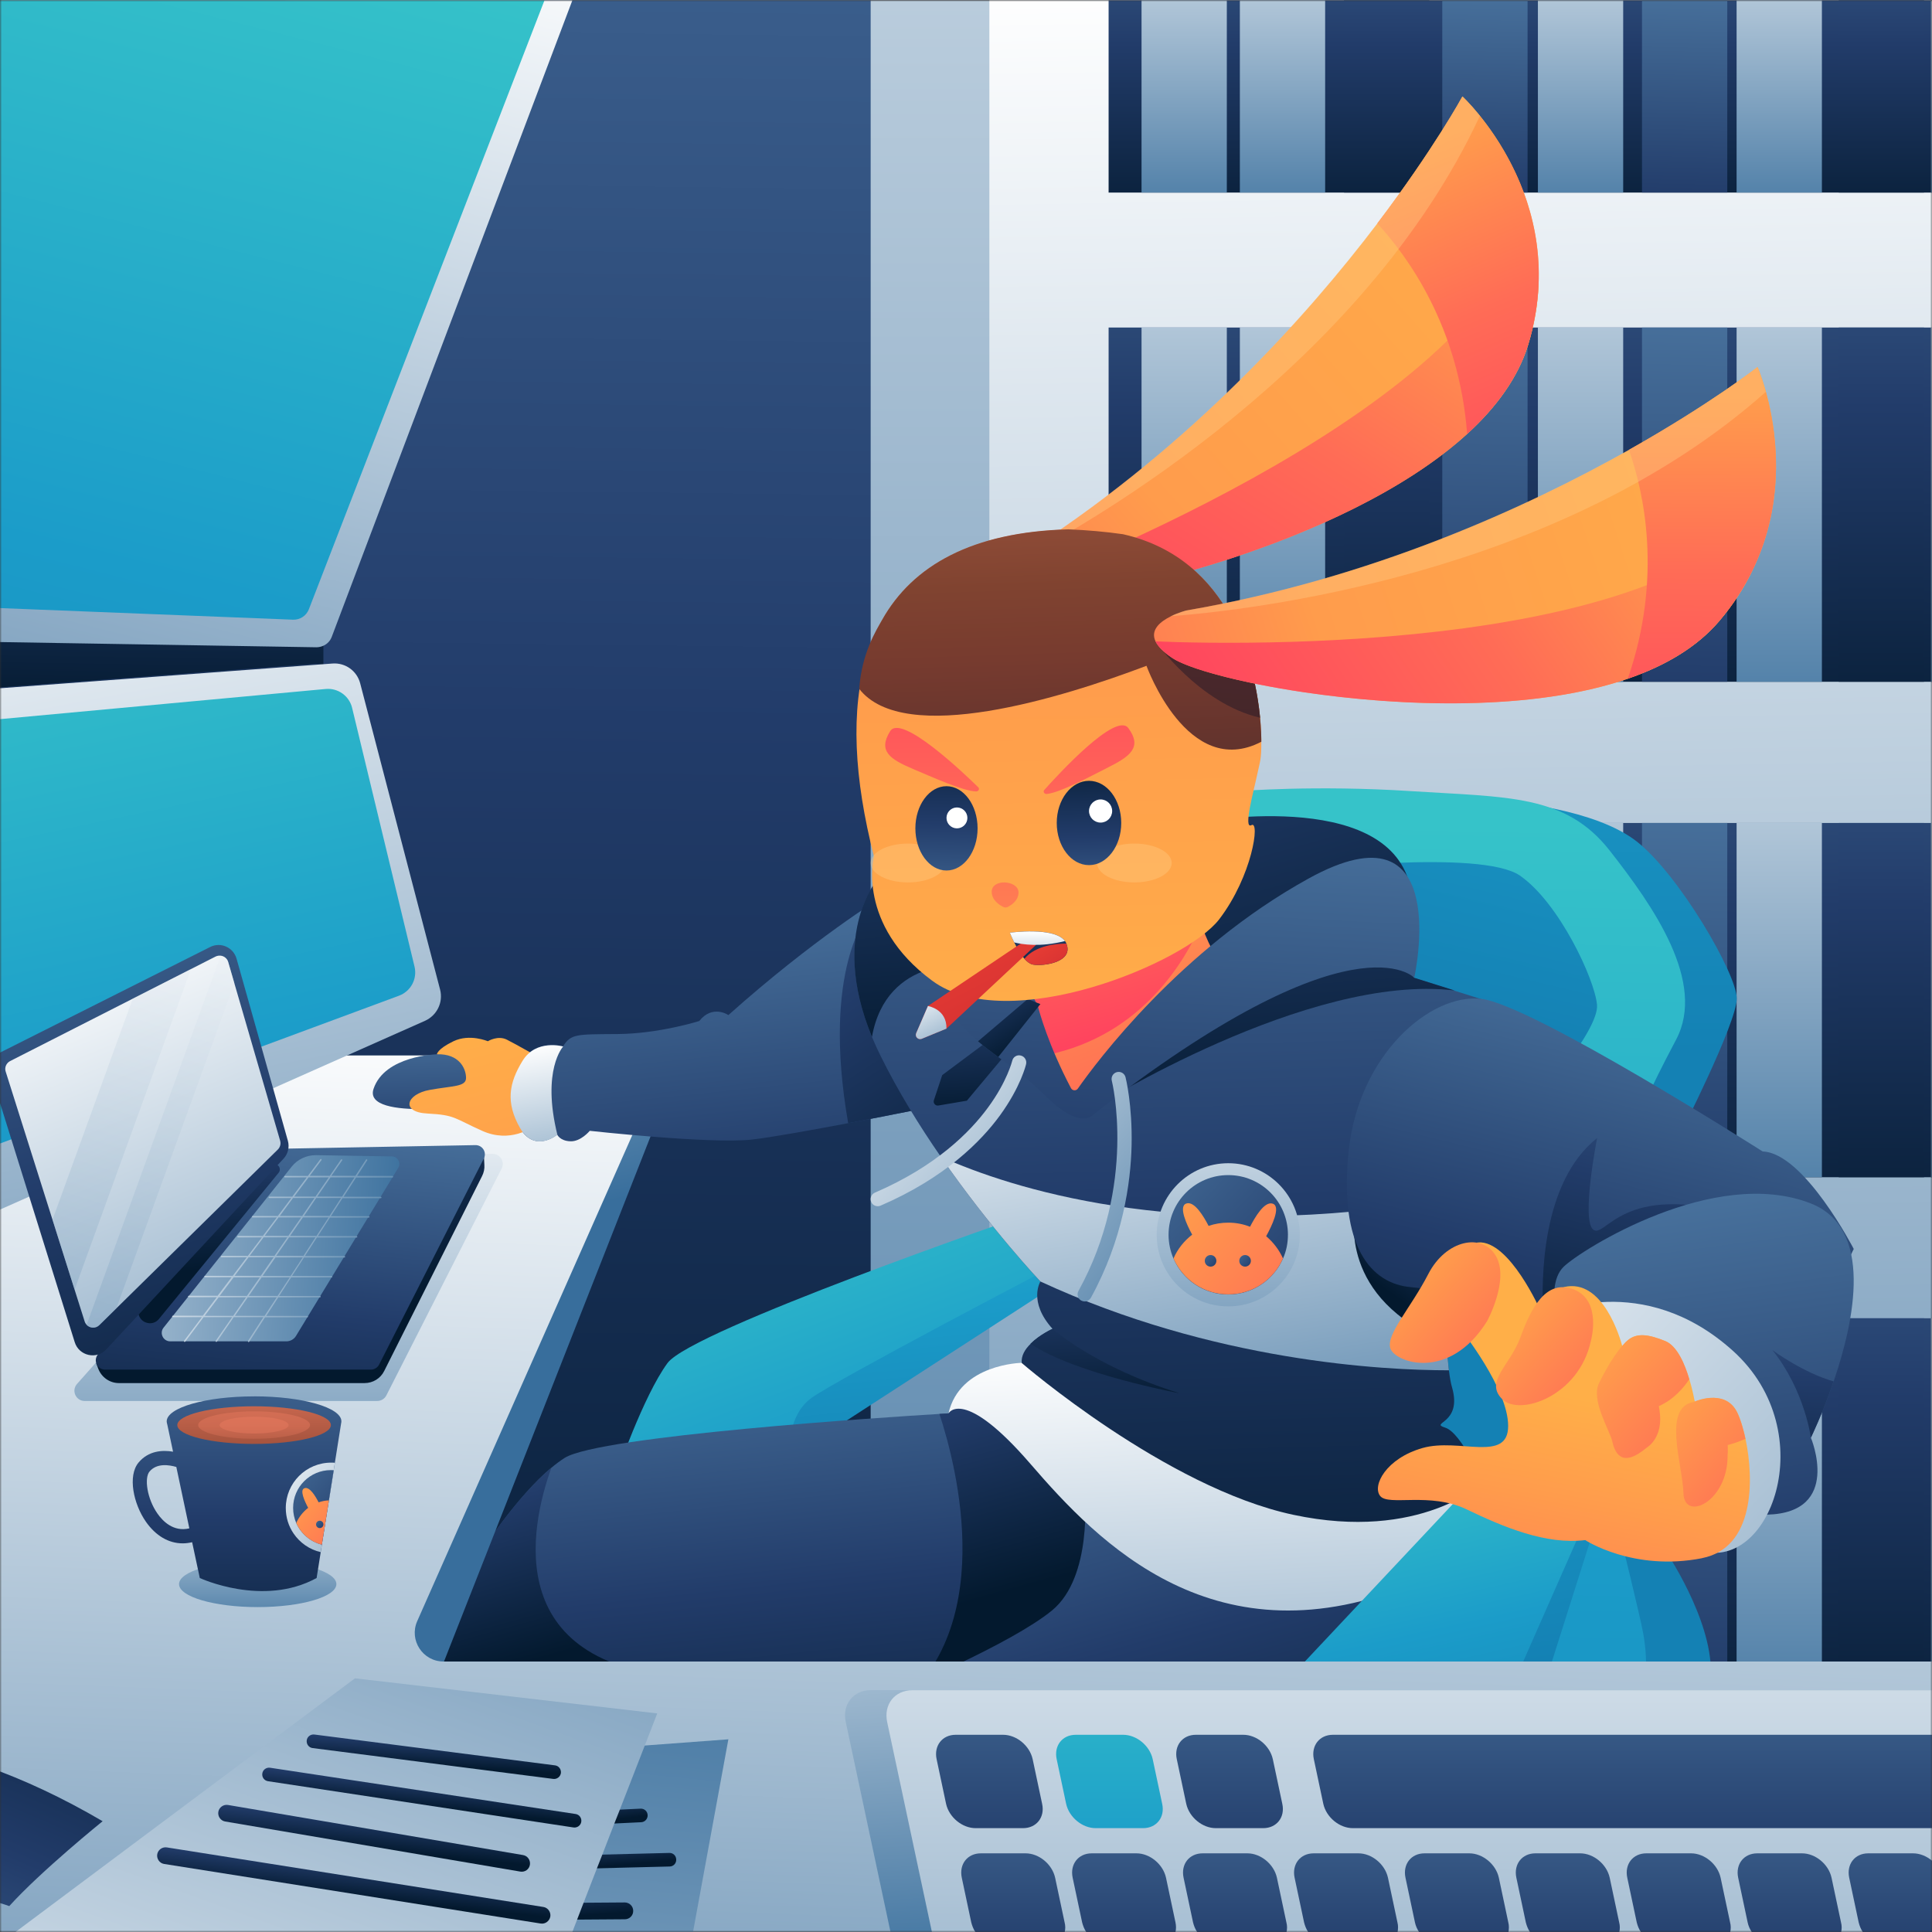<svg width="500" height="500" viewBox="0 0 500 500" fill="none" xmlns="http://www.w3.org/2000/svg">
<rect x="0" y="0" width="500" height="500" fill="#333333" stroke="none"/>
<mask id="mask0_17812_2919" style="mask-type:luminance" maskUnits="userSpaceOnUse" x="0" y="0" width="500" height="500">
<path d="M500 0H0V500H500V0Z" fill="white"/>
</mask>
<g mask="url(#mask0_17812_2919)">
<path d="M754.656 0.076H73.922V461.048H754.656V0.076Z" fill="url(#paint0_linear_17812_2919)"/>
<path d="M225.326 0.076H73.922V461.048H225.326V0.076Z" fill="url(#paint1_linear_17812_2919)"/>
<path d="M556.546 0.076V479.576H256.047V0.076H347.852V0C347.89 0.038 347.89 0.076 347.928 0.076H556.546Z" fill="url(#paint2_linear_17812_2919)"/>
<path d="M529.021 0.076V49.836H286.906V0.076H347.859V0C347.891 0.038 347.891 0.076 347.929 0.076H529.021Z" fill="url(#paint3_linear_17812_2919)"/>
<path d="M317.501 0.076H295.43V49.836H317.501V0.076Z" fill="url(#paint4_linear_17812_2919)"/>
<path d="M471.506 0.076H449.43V49.836H471.506V0.076Z" fill="url(#paint5_linear_17812_2919)"/>
<path d="M342.946 0.076H320.875V49.836H342.946V0.076Z" fill="url(#paint6_linear_17812_2919)"/>
<path d="M369.89 0.076V49.836H347.852V0C347.889 0.038 347.889 0.076 347.927 0.076H369.89Z" fill="url(#paint7_linear_17812_2919)"/>
<path d="M497.938 0.076H475.867V49.836H497.938V0.076Z" fill="url(#paint8_linear_17812_2919)"/>
<path d="M395.334 0.076H373.258V49.836H395.334V0.076Z" fill="url(#paint9_linear_17812_2919)"/>
<path d="M420.079 0.076H398.008V49.836H420.079V0.076Z" fill="url(#paint10_linear_17812_2919)"/>
<path d="M521.805 0.076H499.734V49.836H521.805V0.076Z" fill="url(#paint11_linear_17812_2919)"/>
<path d="M447.016 0.076H424.945V49.836H447.016V0.076Z" fill="url(#paint12_linear_17812_2919)"/>
<path d="M529.021 84.763H286.906V176.444H529.021V84.763Z" fill="url(#paint13_linear_17812_2919)"/>
<path d="M317.501 84.763H295.43V176.444H317.501V84.763Z" fill="url(#paint14_linear_17812_2919)"/>
<path d="M471.506 84.763H449.43V176.444H471.506V84.763Z" fill="url(#paint15_linear_17812_2919)"/>
<path d="M342.946 84.763H320.875V176.444H342.946V84.763Z" fill="url(#paint16_linear_17812_2919)"/>
<path d="M369.928 84.763H347.852V176.444H369.928V84.763Z" fill="url(#paint17_linear_17812_2919)"/>
<path d="M497.938 84.763H475.867V176.444H497.938V84.763Z" fill="url(#paint18_linear_17812_2919)"/>
<path d="M395.334 84.763H373.258V176.444H395.334V84.763Z" fill="url(#paint19_linear_17812_2919)"/>
<path d="M420.079 84.763H398.008V176.444H420.079V84.763Z" fill="url(#paint20_linear_17812_2919)"/>
<path d="M521.805 84.763H499.734V176.444H521.805V84.763Z" fill="url(#paint21_linear_17812_2919)"/>
<path d="M447.016 84.763H424.945V176.444H447.016V84.763Z" fill="url(#paint22_linear_17812_2919)"/>
<path d="M529.021 212.985H286.906V304.666H529.021V212.985Z" fill="url(#paint23_linear_17812_2919)"/>
<path d="M317.501 212.985H295.43V304.666H317.501V212.985Z" fill="url(#paint24_linear_17812_2919)"/>
<path d="M471.506 212.985H449.43V304.666H471.506V212.985Z" fill="url(#paint25_linear_17812_2919)"/>
<path d="M342.946 212.985H320.875V304.666H342.946V212.985Z" fill="url(#paint26_linear_17812_2919)"/>
<path d="M369.928 212.985H347.852V304.666H369.928V212.985Z" fill="url(#paint27_linear_17812_2919)"/>
<path d="M497.938 212.985H475.867V304.666H497.938V212.985Z" fill="url(#paint28_linear_17812_2919)"/>
<path d="M395.334 212.985H373.258V304.666H395.334V212.985Z" fill="url(#paint29_linear_17812_2919)"/>
<path d="M420.079 212.985H398.008V304.666H420.079V212.985Z" fill="url(#paint30_linear_17812_2919)"/>
<path d="M521.805 212.985H499.734V304.666H521.805V212.985Z" fill="url(#paint31_linear_17812_2919)"/>
<path d="M447.016 212.985H424.945V304.666H447.016V212.985Z" fill="url(#paint32_linear_17812_2919)"/>
<path d="M529.021 341.169H286.906V432.85H529.021V341.169Z" fill="url(#paint33_linear_17812_2919)"/>
<path d="M317.501 341.169H295.43V432.85H317.501V341.169Z" fill="url(#paint34_linear_17812_2919)"/>
<path d="M471.506 341.169H449.43V432.85H471.506V341.169Z" fill="url(#paint35_linear_17812_2919)"/>
<path d="M342.946 341.169H320.875V432.85H342.946V341.169Z" fill="url(#paint36_linear_17812_2919)"/>
<path d="M369.928 341.169H347.852V432.85H369.928V341.169Z" fill="url(#paint37_linear_17812_2919)"/>
<path d="M497.938 341.169H475.867V432.85H497.938V341.169Z" fill="url(#paint38_linear_17812_2919)"/>
<path d="M395.334 341.169H373.258V432.85H395.334V341.169Z" fill="url(#paint39_linear_17812_2919)"/>
<path d="M420.079 341.169H398.008V432.85H420.079V341.169Z" fill="url(#paint40_linear_17812_2919)"/>
<path d="M521.805 341.169H499.734V432.85H521.805V341.169Z" fill="url(#paint41_linear_17812_2919)"/>
<path d="M447.016 341.169H424.945V432.85H447.016V341.169Z" fill="url(#paint42_linear_17812_2919)"/>
<path d="M380.611 211.224L390.352 207.524C390.352 207.524 412.867 209.209 423.773 217.92C434.684 226.637 449.473 252.045 449.473 258.416C449.473 264.787 434.684 293.825 434.684 293.825L430.875 401.103C430.875 401.103 442.956 418.753 442.772 432.844C442.593 446.941 400.125 446.426 400.125 446.426L392.329 439.21L379.148 245.122L380.611 211.219V211.224Z" fill="url(#paint43_linear_17812_2919)"/>
<path d="M320.727 204.744C320.727 204.744 340.349 203.135 365.167 204.744C389.985 206.353 405.105 205.514 416.525 220.049C427.945 234.584 441.635 254.206 433.769 269.072C425.897 283.938 425.242 286.793 425.242 286.793L409.466 358.115C409.466 358.115 423.557 413.547 425.242 422.627C426.927 431.706 425.242 437.416 425.242 437.416L322.233 463.924L280.686 455.538L276.477 327.787L287.788 273.634L320.732 204.728L320.727 204.744Z" fill="url(#paint44_linear_17812_2919)"/>
<path d="M336.392 225.25C336.392 225.25 383.286 219.648 393.352 226.604C403.417 233.56 412.643 253.221 413.304 259.992C413.965 266.764 396.613 286.099 396.613 286.099L392.842 311.437L405.395 362.806L405.942 388.437L367.765 404.11L322.225 378.625L310.805 353.949L336.392 225.25Z" fill="url(#paint45_linear_17812_2919)"/>
<path d="M272.407 333.113L214.57 370.57L192.938 372.07L195.207 354.458L215.924 340.546L274.531 317.44L285.881 321.871L272.407 333.113Z" fill="url(#paint46_linear_17812_2919)"/>
<path d="M264.685 314.699C264.685 314.699 179.061 344.208 172.766 352.741C166.471 361.268 159.406 381.849 159.406 381.849L204.215 378.555C204.215 378.555 202.969 366.837 210.001 361.788C217.065 356.733 272.34 327.847 272.34 327.847L264.69 314.704L264.685 314.699Z" fill="url(#paint47_linear_17812_2919)"/>
<path d="M311.287 385.105L302.467 408.351L289.47 423.873L280.688 434.383L278.749 434.713L230.062 443.062L210.293 446.469L148.977 447.092L129.138 447.276L103.297 434.388L124.458 401.688C124.458 401.688 133.608 387.445 142.726 379.828C143.858 378.875 144.996 378.035 146.128 377.304C155.246 371.594 229.114 366.761 243.21 365.916C244.711 365.808 245.518 365.77 245.518 365.77L247.75 362.801L253.899 358.115L260.709 362.801H300.977L311.303 385.099L311.287 385.105Z" fill="url(#paint48_linear_17812_2919)"/>
<path d="M148.97 447.06L129.131 447.244L103.289 434.356L124.45 401.656C124.45 401.656 133.6 387.413 142.718 379.796C137.262 394.878 128.919 432.595 180.716 434.312C217.03 435.591 184.525 441.816 148.981 447.055L148.97 447.06Z" fill="url(#paint49_linear_17812_2919)"/>
<path d="M311.285 385.105L302.465 408.351L289.469 423.873L278.742 434.713L230.055 443.062C258.903 422.778 247.591 379.503 243.122 365.916C244.622 365.808 245.43 365.77 245.43 365.77L247.662 362.801L253.811 358.115L260.62 362.801H300.889L311.285 385.099V385.105Z" fill="url(#paint50_linear_17812_2919)"/>
<path d="M160.353 272.518L172.764 282.914L109.509 443.723L93.219 429.989L96.843 373.68L136.852 275.704L160.353 272.518Z" fill="url(#paint51_linear_17812_2919)"/>
<path d="M83.696 0.076H-184.406V411.765H83.696V0.076Z" fill="url(#paint52_linear_17812_2919)"/>
<path d="M280.718 386.573C280.718 386.573 282.842 408.103 272.261 416.781C261.681 425.46 232.984 437.395 232.984 437.395L332.076 448.924L378.272 426.446L377.064 408.579L367.8 388.144L322.222 365.039L280.713 386.568L280.718 386.573Z" fill="url(#paint53_linear_17812_2919)"/>
<path d="M269.848 352.226L264.43 352.703C264.43 352.703 248.394 352.925 245.469 365.775C245.469 365.775 249.277 358.711 266.7 378.88C284.085 399.017 314.58 431.279 366.453 409.598C418.326 387.922 374.541 381.811 374.541 381.811L320.729 373.317L269.848 352.226Z" fill="url(#paint54_linear_17812_2919)"/>
<path d="M414.146 390.56L396.902 444.931L383.797 438.56L387.167 405.973L409.492 381.806L414.14 390.555L414.146 390.56Z" fill="url(#paint55_linear_17812_2919)"/>
<path d="M387.166 377.347L322.227 446.475L392.291 434.356L413.339 386.573L387.166 377.347Z" fill="url(#paint56_linear_17812_2919)"/>
<path d="M754.657 429.995V499.962H-184.406V404.104L26.558 273.141H172.766L107.972 419.561C105.811 424.469 109.403 429.995 114.782 429.995H754.663H754.657Z" fill="url(#paint57_linear_17812_2919)"/>
<path d="M73.152 299.611L127.398 298.603C129.413 298.56 130.74 300.662 129.814 302.433L99.99 361.127C99.546 362.01 98.62 362.573 97.612 362.573H21.929C19.632 362.573 18.424 359.913 19.914 358.18L71.18 300.494C71.705 299.93 72.388 299.605 73.152 299.605V299.611Z" fill="url(#paint58_linear_17812_2919)"/>
<path d="M66.695 415.914C77.939 415.914 87.054 413.251 87.054 409.966C87.054 406.681 77.939 404.018 66.695 404.018C55.451 404.018 46.336 406.681 46.336 409.966C46.336 413.251 55.451 415.914 66.695 415.914Z" fill="url(#paint59_linear_17812_2919)"/>
<path d="M243.267 285.991C243.267 285.991 231.696 288.375 219.506 290.678C209.657 292.547 199.407 294.378 194.58 294.925C183.745 296.095 152.627 292.655 152.627 292.655C152.627 292.655 150.286 295.51 147.578 295.364C144.907 295.255 144.208 293.641 144.208 293.641C144.208 293.641 138.352 298.511 134.543 291.886C130.772 285.26 131.688 280.206 135.204 274.495C138.72 268.785 145.709 270.795 145.709 270.795C147.794 267.539 149.078 267.686 159.805 267.61C170.532 267.539 180.966 264.24 180.966 264.24C184.406 259.884 188.507 262.702 188.507 262.702C210.508 243.041 227.968 232.353 227.968 232.353L229.214 236.345L235 254.868L243.273 285.991H243.267Z" fill="url(#paint60_linear_17812_2919)"/>
<path d="M243.265 285.991C243.265 285.991 231.698 288.37 219.509 290.677C212.515 250.62 224.704 236.708 224.704 236.708L227.635 234.368L229.244 236.345L235.03 254.868L243.27 285.991H243.265Z" fill="url(#paint61_linear_17812_2919)"/>
<path d="M383.799 383.68C383.799 383.68 367.693 399.061 334.711 392.029C301.729 384.997 264.424 352.741 264.424 352.741C264.24 350.877 265.269 349.187 266.694 347.8C269.078 345.416 272.409 343.916 272.409 343.916C266 336.851 269.256 331.651 269.256 331.651C269.256 331.651 256.39 318.047 243.491 299.384C237.943 291.36 232.39 282.4 227.856 273.179C227.048 271.532 226.317 269.961 225.694 268.423C214.312 240.923 227.856 226.643 227.856 226.643L258.643 228.988L330.317 234.444L346.315 236.86L353.819 237.992L366.008 253.113L376.48 256.412L383.322 258.568L374.573 301.48L374.026 304.194C374.026 304.194 373.972 306.649 373.923 310.533C373.809 319.418 373.728 335.79 374.389 347.432C374.541 350.146 374.736 352.595 374.979 354.632C375.207 356.474 375.467 357.974 375.781 359.036C378.566 368.598 369.741 368.121 374.026 369.476C378.235 370.792 383.799 383.68 383.799 383.68Z" fill="url(#paint62_linear_17812_2919)"/>
<path d="M374.981 354.631C358.095 354.637 314.093 352.41 269.258 331.65C269.258 331.65 256.391 318.047 243.492 299.383C261.793 307.575 303.789 321.07 367.787 311.383C369.926 311.058 371.974 310.776 373.925 310.533C373.811 319.417 373.73 335.789 374.391 347.431C374.542 350.146 374.737 352.594 374.981 354.631Z" fill="url(#paint63_linear_17812_2919)"/>
<path d="M376.437 256.336C338.515 251.758 282.871 286.761 282.871 286.761L276.43 280.173L288.402 266.039L327.17 239.932L346.278 236.784L353.781 237.916L365.971 253.037L376.443 256.331L376.437 256.336Z" fill="url(#paint64_linear_17812_2919)"/>
<path d="M263.038 231.106V240.078L250.811 249.743C250.811 249.743 229.471 247.142 225.663 268.341C214.28 240.847 227.824 226.566 227.824 226.566L258.612 228.912L263.044 231.106H263.038Z" fill="url(#paint65_linear_17812_2919)"/>
<path d="M256.115 269.078L243.85 278.233L241.688 284.751C241.434 285.482 242.095 286.251 242.864 286.105L250.221 284.859L261.17 271.754L256.121 269.083L256.115 269.078Z" fill="url(#paint66_linear_17812_2919)"/>
<path d="M374.35 347.356C346.093 336.185 350.627 314.038 350.627 314.038L369.22 296.355L374.567 301.404L374.02 304.118C373.982 304.118 373.397 330.626 374.35 347.356Z" fill="url(#paint67_linear_17812_2919)"/>
<path d="M307.251 213.169C307.251 213.169 355.277 203.683 364.102 226.605C372.922 249.521 326.218 249.559 326.218 249.559L310.843 252.159L295.43 239.785L307.251 213.169Z" fill="url(#paint68_linear_17812_2919)"/>
<path d="M322.847 256.482L289.502 277.535L277.974 285.59L265.383 273.618L264.43 272.702L258.828 259.267L263.038 245.717L309.309 234.368C309.309 234.368 309.856 236.383 310.809 239.092C312.202 242.9 314.434 248.101 317.251 250.956C322.083 255.827 322.852 256.482 322.852 256.482H322.847Z" fill="url(#paint69_linear_17812_2919)"/>
<path d="M310.847 239.124C306.892 248.28 295.689 267.902 271.093 272.989C269.008 273.434 267.101 273.612 265.383 273.612L264.43 272.697L258.828 259.261L263.038 245.712L309.309 234.362C309.309 234.395 309.856 236.41 310.847 239.119V239.124Z" fill="url(#paint70_linear_17812_2919)"/>
<path d="M366.009 253.042C366.009 253.042 350.196 235.906 282.91 288.483C282.91 288.483 279.686 292.807 270.211 283.283C266.148 279.219 262.155 276.364 258.385 273.58C256.592 272.263 254.836 270.941 253.151 269.517C247.842 264.977 243.194 259.229 239.716 248.21C232.868 226.388 257.177 237.96 257.177 237.96L268.125 259.418L268.635 260.442C268.635 260.442 268.635 260.513 268.667 260.626C268.998 261.905 271.343 270.546 277.162 281.603C277.525 282.302 278.516 282.372 278.955 281.717C283.679 274.978 305.387 245.723 338.624 227.379C376.406 206.511 366.004 253.047 366.004 253.047L366.009 253.042Z" fill="url(#paint71_linear_17812_2919)"/>
<path d="M280.716 336.813C280.423 336.813 280.131 336.738 279.833 336.591C278.955 336.114 278.624 334.982 279.101 334.105C294.292 306.567 287.813 279.951 287.737 279.696C287.482 278.705 288.067 277.719 289.053 277.464C290.039 277.21 291.031 277.795 291.285 278.781C291.356 279.073 293.078 285.959 292.856 296.431C292.634 306.096 290.624 320.777 282.314 335.865C281.951 336.45 281.328 336.819 280.705 336.819L280.716 336.813Z" fill="url(#paint72_linear_17812_2919)"/>
<path d="M227.156 312.169C226.463 312.169 225.764 311.768 225.472 311.069C225.065 310.153 225.509 309.054 226.425 308.653C242.315 301.805 251.096 292.909 255.707 286.609C260.685 279.837 261.931 274.598 261.969 274.528C262.186 273.542 263.178 272.919 264.164 273.173C265.155 273.395 265.773 274.381 265.556 275.367C265.518 275.59 264.164 281.262 258.822 288.624C253.951 295.326 244.617 304.806 227.888 312.022C227.671 312.131 227.411 312.169 227.156 312.169Z" fill="url(#paint73_linear_17812_2919)"/>
<path d="M269.254 259.852L268.669 260.583L258.348 273.547C256.555 272.231 254.794 270.914 253.109 269.484L265.998 258.535L268.121 259.413L269.254 259.852Z" fill="url(#paint74_linear_17812_2919)"/>
<path d="M315.544 237.894C306.964 249.143 260.914 268.356 241.216 253.783C221.523 239.215 226.172 221.603 226.172 221.603C221.036 201.547 220.044 183.718 224.384 169.665C225.391 166.393 226.686 163.321 228.29 160.477C236.243 146.326 251.71 137.712 276.49 137.035C281.739 136.889 286.436 137.355 290.64 138.303C318.882 144.685 324.857 172.948 326.114 185.717C326.114 185.744 326.114 185.771 326.114 185.798C326.25 187.191 326.325 188.393 326.374 189.363C326.38 189.526 326.385 189.677 326.39 189.824C326.45 191.221 326.434 192.012 326.434 192.012C326.434 196.902 326.103 196.854 325.315 200.667C324.527 204.48 321.656 214.79 323.885 213.536C326.114 212.282 324.123 226.644 315.544 237.894Z" fill="url(#paint75_linear_17812_2919)"/>
<path d="M398.167 73.96C397.951 78.803 397.127 83.907 395.486 89.243C392.885 97.711 387.246 105.414 379.705 112.311C347.698 141.484 281.517 156.323 269.485 154.226C266.597 153.723 264.772 152.915 263.688 151.989C261.169 149.768 262.848 146.729 264.745 144.469C266.196 142.763 267.843 141.495 267.843 141.495C308.583 114.89 338.158 81.94 356.458 57.865C371.118 38.557 378.486 24.991 378.486 24.991C378.486 24.991 380.403 26.752 383.015 30.013C389.109 37.549 399.143 53.276 398.167 73.966V73.96Z" fill="url(#paint76_linear_17812_2919)"/>
<path d="M398.159 73.96C397.942 78.803 397.119 83.907 395.483 89.243C392.882 97.711 387.243 105.414 379.696 112.311C360.426 129.907 328.755 142.254 303.975 148.874C287.631 153.235 274.266 155.066 269.476 154.226C266.583 153.722 264.758 152.915 263.68 151.989C269.222 149.871 281.46 144.973 296.412 137.941C323.852 125.026 360.361 104.959 380.747 81.653C389.621 71.468 395.039 70.162 398.159 73.96Z" fill="url(#paint77_linear_17812_2919)"/>
<path d="M395.473 89.21C392.878 97.678 387.233 105.382 379.692 112.278C377.574 84.432 364.165 66.175 356.445 57.827C371.105 38.519 378.473 24.953 378.473 24.953C378.473 24.953 407.061 51.282 395.473 89.21Z" fill="url(#paint78_linear_17812_2919)"/>
<path opacity="0.4" d="M382.997 29.975C352.723 95.143 282.014 135.357 264.727 144.437C266.184 142.73 267.825 141.457 267.825 141.457C308.565 114.852 338.139 81.902 356.44 57.827C371.094 38.519 378.468 24.953 378.468 24.953C378.468 24.953 380.337 26.698 382.997 29.975Z" fill="#FFCA83"/>
<path d="M326.433 191.965C307.347 201.89 296.708 172.307 296.708 172.307C274.962 180.542 234.029 193.279 222.352 178.265C223.067 168.97 226.68 163.274 228.283 160.429C236.236 146.279 251.703 137.665 276.483 136.988C281.316 137.188 286.083 137.6 290.634 138.255C318.875 144.637 324.851 172.901 326.108 185.67C326.108 185.697 326.108 185.724 326.108 185.751C326.243 187.143 326.319 188.346 326.368 189.316C326.373 189.478 326.379 189.63 326.384 189.776C326.444 191.174 326.427 191.965 326.427 191.965H326.433Z" fill="url(#paint79_linear_17812_2919)"/>
<path d="M326.113 185.751C310.256 182.073 299.047 165.988 299.047 165.988L321.134 165.121C324.341 172.895 325.614 180.604 326.113 185.751Z" fill="url(#paint80_linear_17812_2919)"/>
<path opacity="0.4" d="M293.571 228.37C298.909 228.37 303.236 226.119 303.236 223.343C303.236 220.566 298.909 218.315 293.571 218.315C288.233 218.315 283.906 220.566 283.906 223.343C283.906 226.119 288.233 228.37 293.571 228.37Z" fill="#FFCA83"/>
<path opacity="0.4" d="M234.993 228.37C240.331 228.37 244.658 226.119 244.658 223.343C244.658 220.566 240.331 218.315 234.993 218.315C229.655 218.315 225.328 220.566 225.328 223.343C225.328 226.119 229.655 228.37 234.993 228.37Z" fill="#FFCA83"/>
<path d="M244.949 225.288C249.397 225.288 252.999 220.401 252.999 214.377C252.999 208.353 249.397 203.466 244.949 203.466C240.501 203.466 236.898 208.353 236.898 214.377C236.898 220.401 240.507 225.288 244.949 225.288Z" fill="url(#paint81_linear_17812_2919)"/>
<path d="M252.638 204.82C253.261 204.82 253.591 204.159 253.185 203.759C249.49 200.134 233.27 184.646 230.377 189.223C227.121 194.424 230.415 196.51 236.271 199.002C241.212 201.088 249.268 204.75 252.632 204.826L252.638 204.82Z" fill="url(#paint82_linear_17812_2919)"/>
<path d="M270.871 205.476C270.248 205.514 269.88 204.891 270.248 204.452C273.726 200.573 288.841 184.055 292.032 188.454C295.657 193.4 292.471 195.741 286.793 198.596C282.037 201.012 274.236 205.189 270.871 205.481V205.476Z" fill="url(#paint83_linear_17812_2919)"/>
<path d="M453.454 147.79C451.33 152.146 448.545 156.507 444.926 160.749C439.178 167.488 430.944 172.321 421.279 175.652C380.317 189.711 313.692 177.045 303.48 170.343C301.026 168.734 299.677 167.266 299.049 165.988C297.618 162.948 300.365 160.825 303.003 159.508C305.019 158.522 307.029 158.008 307.029 158.008C354.984 149.768 395.215 131.277 421.571 116.45C442.694 104.547 454.846 95.029 454.846 95.029C454.846 95.029 455.908 97.407 457.007 101.438C459.608 110.772 462.571 129.192 453.459 147.79H453.454Z" fill="url(#paint84_linear_17812_2919)"/>
<path d="M453.452 147.79C451.328 152.146 448.549 156.507 444.925 160.749C439.177 167.488 430.942 172.321 421.277 175.652C396.606 184.147 362.638 182.901 337.268 179.13C320.538 176.638 307.542 173.014 303.478 170.343C301.024 168.734 299.67 167.266 299.047 165.987C304.979 166.242 318.154 166.61 334.662 166.096C364.973 165.142 406.449 161.225 434.415 147.936C446.604 142.112 452.097 143.066 453.452 147.79Z" fill="url(#paint85_linear_17812_2919)"/>
<path d="M444.929 160.716C439.181 167.456 430.946 172.288 421.281 175.62C430.394 149.22 425.344 127.144 421.574 116.417C442.697 104.52 454.848 94.996 454.848 94.996C454.848 94.996 470.624 130.513 444.929 160.716Z" fill="url(#paint86_linear_17812_2919)"/>
<path opacity="0.4" d="M457.004 101.4C403.338 149.182 322.476 158.007 303 159.47C305.015 158.479 307.025 157.969 307.025 157.969C354.981 149.729 395.212 131.239 421.568 116.412C442.686 104.515 454.843 94.991 454.843 94.991C454.843 94.991 455.866 97.337 457.004 101.4Z" fill="#FFCA83"/>
<path d="M281.833 223.896C286.438 223.896 290.176 219.009 290.176 212.985C290.176 206.96 286.438 202.074 281.833 202.074C277.228 202.074 273.484 206.96 273.484 212.985C273.484 219.009 277.222 223.896 281.833 223.896Z" fill="url(#paint87_linear_17812_2919)"/>
<path d="M260.792 234.725C260.446 234.893 260.018 234.893 259.671 234.725C258.679 234.249 256.783 233.046 256.653 230.977C256.437 227.271 263.593 227.742 263.593 230.977C263.593 233.046 261.74 234.249 260.792 234.725Z" fill="url(#paint88_linear_17812_2919)"/>
<path d="M267.284 249.618C266.552 249.472 265.816 248.919 265.122 248.118C264.098 246.947 263.183 245.3 262.489 243.908C261.79 242.516 261.352 241.384 261.352 241.384C261.352 241.384 272.81 239.737 275.627 243.545C275.773 243.767 275.919 243.984 275.995 244.206V244.244C277.864 248.968 270.215 250.138 267.284 249.629V249.618Z" fill="url(#paint89_linear_17812_2919)"/>
<path d="M267.279 249.618C266.547 249.472 265.816 248.919 265.117 248.118C268.086 244.569 273.644 244.201 275.99 244.201V244.239C277.854 248.963 270.21 250.133 267.279 249.624V249.618Z" fill="url(#paint90_linear_17812_2919)"/>
<path d="M268.485 244.2L244.946 266.206L238.543 268.845C237.627 269.208 236.712 268.297 237.112 267.376L240.152 260.345L265.961 242.992L268.485 244.2Z" fill="url(#paint91_linear_17812_2919)"/>
<path d="M275.627 243.54C269.185 245.187 264.537 244.417 262.489 243.908C261.79 242.516 261.352 241.384 261.352 241.384C261.352 241.384 272.81 239.775 275.627 243.545V243.54Z" fill="url(#paint92_linear_17812_2919)"/>
<path d="M244.946 266.206L238.543 268.845C237.627 269.208 236.712 268.298 237.112 267.377L240.152 260.345C240.19 260.383 245.055 261.114 244.946 266.206Z" fill="url(#paint93_linear_17812_2919)"/>
<path d="M479.749 323.226L474.955 333.113L448.414 342.708H407.122C407.122 342.708 404.012 341.83 399.396 340.622C389.369 337.983 372.309 333.698 365.206 333.119C354.81 332.279 346.391 322.538 349.062 297.677C351.738 272.816 370.223 257.035 383.328 258.497C396.433 259.966 456.178 298.002 456.178 298.002C466.904 298.365 479.749 323.232 479.749 323.232V323.226Z" fill="url(#paint94_linear_17812_2919)"/>
<path d="M435.672 342.707H407.116C407.116 342.707 404.007 341.83 399.391 340.622C398.844 330.881 398.952 305.912 413.336 294.524C413.336 294.524 409.164 315.647 412.312 318.215C415.459 320.739 419.815 305.619 449.801 314.444C470.74 320.561 450.023 334.727 435.672 342.707Z" fill="url(#paint95_linear_17812_2919)"/>
<path d="M474.547 357.498C471.654 365.916 468.652 372.071 468.652 372.071C468.652 372.071 476.855 391.514 457.308 391.991C456.577 392.029 455.84 391.991 455.038 391.953C432.637 390.929 403.165 342.085 403.165 342.085C403.165 342.085 402.835 340.99 402.58 339.414C402.033 336.158 401.703 330.697 404.704 327.804C409.206 323.448 443.688 301.664 468.614 311.443C484.943 317.809 479.964 341.684 474.547 357.503V357.498Z" fill="url(#paint96_linear_17812_2919)"/>
<path d="M400.93 340.069C400.93 340.069 425.092 328.497 448.517 349.626C471.948 370.792 457.852 408.064 439.188 400.995C420.552 393.93 406.716 369.362 406.716 369.362L400.93 340.069Z" fill="url(#paint97_linear_17812_2919)"/>
<path d="M440.462 403.265C422.671 406.743 410.259 398.578 410.259 398.578C400.085 399.824 389.104 395.209 379.585 390.631C370.066 386.053 359.34 389.862 357.184 387.153C355.06 384.477 358.755 377.412 368.165 374.741C377.575 372.065 390.312 378.658 390.312 369.031C390.312 359.404 378.236 344.278 378.236 344.278L376.004 337.138C376.004 337.138 374.541 322.126 382.592 321.541C390.642 320.956 398.698 339.224 398.698 339.224L404.701 333.108C414.951 330.583 419.453 346.911 419.821 348.304C419.821 348.38 419.859 348.412 419.859 348.412C420.114 348.044 420.368 347.719 420.666 347.421C420.699 347.383 420.737 347.35 420.774 347.312C420.845 347.236 420.921 347.166 421.029 347.09C421.137 347.02 421.213 346.944 421.284 346.868C423.554 344.961 426.485 345.259 430.987 347.09C434.02 348.336 436.036 353.022 437.211 356.939C438.089 359.87 438.528 362.395 438.604 362.72V362.758C438.604 362.758 446.107 359.388 449.368 365.098C450.137 366.452 451.053 369.091 451.746 372.385C453.979 383.003 454.092 400.577 440.473 403.248L440.462 403.265Z" fill="url(#paint98_linear_17812_2919)"/>
<path d="M411.731 346.955C411.731 346.955 414.624 336.667 407.376 333.736C400.094 330.843 396.172 338.677 393.501 346.039C390.831 353.396 384.205 357.465 388.707 362.037C393.138 366.653 408.698 361.376 411.731 346.949V346.955Z" fill="url(#paint99_linear_17812_2919)"/>
<path d="M384.86 341.9C384.86 341.9 390.679 331.282 387.163 325.095C383.652 318.946 374.242 320.848 369.664 329.673C365.092 338.536 358.683 345.346 359.82 348.932C360.915 352.557 375.011 357.682 384.86 341.906V341.9Z" fill="url(#paint100_linear_17812_2919)"/>
<path d="M430.985 347.063C426.483 345.232 423.552 344.94 421.282 346.841C421.212 346.917 421.098 346.988 421.028 347.063C420.957 347.139 420.881 347.21 420.773 347.285C420.735 347.323 420.697 347.356 420.665 347.394C420.372 347.686 420.117 347.979 419.819 348.309C416.856 351.75 414.326 356.95 413.817 357.974C411.655 362.33 416.596 370.169 417.257 373.024C418.026 376.502 420.036 379.834 426.228 374.595C426.228 374.595 430.584 372.141 429.484 364.968C429.414 364.6 429.376 364.237 429.3 363.906C433.179 362.184 435.742 359.15 437.172 356.95C436.04 352.996 434.024 348.309 430.985 347.063Z" fill="url(#paint101_linear_17812_2919)"/>
<path d="M451.708 372.363C451.009 369.069 450.099 366.431 449.329 365.077C446.073 359.361 438.565 362.731 438.565 362.731V362.698C438.456 362.731 438.381 362.807 438.272 362.845C430.146 364.237 435.493 379.173 435.677 386.427C435.861 393.898 447.173 388.697 447.097 376.686C447.097 376.686 447.206 375.549 447.13 373.978C448.376 373.647 449.909 373.176 451.708 372.369V372.363Z" fill="url(#paint102_linear_17812_2919)"/>
<path d="M336.397 319.569C336.397 323.41 335.226 327.002 333.211 329.965C329.879 334.873 324.24 338.092 317.874 338.092C311.509 338.092 305.863 334.868 302.537 329.965C300.522 326.996 299.352 323.41 299.352 319.569C299.352 309.352 307.662 301.041 317.874 301.041C328.086 301.041 336.397 309.352 336.397 319.569Z" fill="url(#paint103_linear_17812_2919)"/>
<path d="M333.313 319.564C333.313 321.763 332.874 323.849 332.034 325.718C329.656 331.173 324.2 335.014 317.867 335.014C311.534 335.014 306.079 331.211 303.7 325.718C302.899 323.849 302.422 321.763 302.422 319.564C302.422 311.036 309.34 304.113 317.873 304.113C326.405 304.113 333.318 311.031 333.318 319.564H333.313Z" fill="url(#paint104_linear_17812_2919)"/>
<path d="M327.681 319.932C329.111 317.337 331.565 312.283 329.404 311.513C327.21 310.744 324.685 315.213 323.51 317.483C321.754 316.79 319.847 316.422 317.87 316.422C316.077 316.422 314.392 316.714 312.783 317.261C311.575 314.921 309.121 310.706 306.997 311.475C304.949 312.207 307.073 316.86 308.536 319.531C306.45 321.14 304.765 323.231 303.703 325.68C306.081 331.135 311.537 334.982 317.87 334.982C324.203 334.982 329.658 331.173 332.037 325.68C331.051 323.486 329.545 321.509 327.681 319.932Z" fill="url(#paint105_linear_17812_2919)"/>
<path d="M313.298 327.804C314.126 327.804 314.798 327.132 314.798 326.303C314.798 325.475 314.126 324.803 313.298 324.803C312.469 324.803 311.797 325.475 311.797 326.303C311.797 327.132 312.469 327.804 313.298 327.804Z" fill="url(#paint106_linear_17812_2919)"/>
<path d="M322.227 327.804C323.056 327.804 323.728 327.132 323.728 326.303C323.728 325.475 323.056 324.803 322.227 324.803C321.398 324.803 320.727 325.475 320.727 326.303C320.727 327.132 321.398 327.804 322.227 327.804Z" fill="url(#paint107_linear_17812_2919)"/>
<path d="M474.547 357.497C471.654 365.916 468.653 372.07 468.653 372.07C468.653 372.07 467.076 359.843 458.695 349.403C458.988 349.625 466.822 355.336 474.547 357.497Z" fill="url(#paint108_linear_17812_2919)"/>
<path d="M305.317 360.574C305.317 360.574 278.338 355.628 266.695 347.762C269.074 345.378 272.405 343.883 272.405 343.883C272.405 343.883 283.316 353.77 305.317 360.58V360.574Z" fill="url(#paint109_linear_17812_2919)"/>
<path d="M123.423 274.349L118.553 271.494L113.027 272.849C113.027 272.849 99.521 273.179 96.666 281.82C93.811 290.461 125.515 285.775 125.515 285.775L126.354 277.648L123.423 274.355V274.349Z" fill="url(#paint110_linear_17812_2919)"/>
<path d="M137.698 291.739C137.698 291.739 132.058 295.949 124.777 292.655C117.491 289.399 117.821 288.554 110.686 288.185C103.546 287.855 105.16 283.131 111.201 282.069C117.241 280.969 120.611 281.3 120.611 278.959C120.611 276.619 118.926 272.664 113.07 272.843C113.07 272.843 113.146 271.489 117.355 269.473C121.565 267.458 126.251 269.473 126.251 269.473C126.251 269.473 128.851 267.864 131.192 269.072C133.532 270.243 140.927 274.452 140.927 274.452L140.011 283.608L137.703 291.739H137.698Z" fill="url(#paint111_linear_17812_2919)"/>
<path d="M144.247 293.679C144.247 293.679 138.391 298.549 134.582 291.923C130.811 285.298 131.727 280.243 135.243 274.533C138.759 268.818 145.748 270.833 145.748 270.833C145.748 270.833 140.108 276.874 144.247 293.679Z" fill="url(#paint112_linear_17812_2919)"/>
<path d="M754.66 455.555V499.967H230.455L218.888 445.673C217.897 441.095 220.828 437.4 225.405 437.4H742.509C747.086 437.4 751.588 441.095 752.536 445.673L754.66 455.56V455.555Z" fill="url(#paint113_linear_17812_2919)"/>
<path d="M754.656 437.536V500H241.177L229.605 445.7C228.619 441.122 231.545 437.428 236.123 437.428H753.226C753.702 437.428 754.179 437.466 754.656 437.536Z" fill="url(#paint114_linear_17812_2919)"/>
<path d="M264.759 473.124H252.494C249.016 473.124 245.614 470.307 244.844 466.828L242.39 455.257C241.659 451.779 243.858 448.961 247.331 448.961H259.596C263.074 448.961 266.477 451.779 267.246 455.257L269.7 466.828C270.469 470.307 268.232 473.124 264.759 473.124Z" fill="url(#paint115_linear_17812_2919)"/>
<path d="M295.83 473.124H283.565C280.086 473.124 276.684 470.307 275.915 466.828L273.461 455.257C272.729 451.779 274.924 448.961 278.402 448.961H290.667C294.145 448.961 297.547 451.779 298.316 455.257L300.771 466.828C301.54 470.307 299.308 473.124 295.83 473.124Z" fill="url(#paint116_linear_17812_2919)"/>
<path d="M326.916 473.124H314.65C311.172 473.124 307.77 470.307 307.001 466.828L304.547 455.257C303.815 451.779 306.009 448.961 309.488 448.961H321.753C325.231 448.961 328.633 451.779 329.402 455.257L331.857 466.828C332.626 470.307 330.394 473.124 326.916 473.124Z" fill="url(#paint117_linear_17812_2919)"/>
<path d="M748.801 473.124H350.119C346.641 473.124 343.239 470.307 342.47 466.828L340.016 455.257C339.284 451.779 341.478 448.961 344.956 448.961H743.638C747.116 448.961 750.518 451.779 751.287 455.257L753.741 466.828C754.511 470.307 752.279 473.124 748.801 473.124Z" fill="url(#paint118_linear_17812_2919)"/>
<path d="M275.555 500H252.422C251.913 499.231 251.582 498.386 251.36 497.508L248.906 485.936C248.175 482.458 250.369 479.641 253.847 479.641H265.413C268.891 479.641 272.294 482.458 273.063 485.936L275.517 497.508C275.739 498.348 275.739 499.225 275.55 500H275.555Z" fill="url(#paint119_linear_17812_2919)"/>
<path d="M281.117 500C280.608 499.231 280.277 498.386 280.055 497.508L277.601 485.936C276.87 482.458 279.069 479.641 282.542 479.641H294.108C297.586 479.641 300.989 482.458 301.758 485.936L304.212 497.508C304.396 498.386 304.396 499.225 304.212 500H281.112H281.117Z" fill="url(#paint120_linear_17812_2919)"/>
<path d="M332.953 500H309.821C309.311 499.231 308.975 498.386 308.759 497.508L306.305 485.936C305.573 482.458 307.767 479.641 311.245 479.641H322.812C326.29 479.641 329.692 482.458 330.461 485.936L332.915 497.508C333.138 498.348 333.138 499.225 332.953 500Z" fill="url(#paint121_linear_17812_2919)"/>
<path d="M361.688 500H338.555C338.04 499.231 337.715 498.386 337.493 497.508L335.039 485.936C334.307 482.458 336.507 479.641 339.985 479.641H351.551C355.029 479.641 358.432 482.458 359.201 485.936L361.655 497.508C361.877 498.348 361.839 499.225 361.693 500H361.688Z" fill="url(#paint122_linear_17812_2919)"/>
<path d="M390.383 500H367.25C366.741 499.231 366.373 498.386 366.188 497.508L363.734 485.936C363.003 482.458 365.197 479.641 368.675 479.641H380.241C383.72 479.641 387.127 482.458 387.896 485.936L390.345 497.508C390.567 498.348 390.529 499.225 390.383 500Z" fill="url(#paint123_linear_17812_2919)"/>
<path d="M419.084 500H395.945C395.436 499.231 395.106 498.386 394.884 497.508L392.429 485.936C391.698 482.458 393.897 479.641 397.37 479.641H408.937C412.415 479.641 415.817 482.458 416.586 485.936L419.04 497.508C419.262 498.348 419.262 499.225 419.078 500H419.084Z" fill="url(#paint124_linear_17812_2919)"/>
<path d="M447.787 500H424.649C424.139 499.231 423.809 498.386 423.587 497.508L421.133 485.936C420.401 482.458 422.595 479.641 426.073 479.641H437.64C441.118 479.641 444.52 482.458 445.289 485.936L447.744 497.508C447.966 498.348 447.966 499.225 447.782 500H447.787Z" fill="url(#paint125_linear_17812_2919)"/>
<path d="M476.484 500H453.352C452.842 499.231 452.474 498.386 452.29 497.508L449.836 485.936C449.104 482.458 451.304 479.641 454.782 479.641H466.348C469.826 479.641 473.234 482.458 473.998 485.936L476.452 497.508C476.674 498.348 476.674 499.225 476.49 500H476.484Z" fill="url(#paint126_linear_17812_2919)"/>
<path d="M505.219 500H482.086C481.572 499.231 481.246 498.386 481.024 497.508L478.57 485.936C477.839 482.458 480.033 479.641 483.516 479.641H495.083C498.561 479.641 501.963 482.458 502.732 485.936L505.187 497.508C505.371 498.348 505.371 499.225 505.224 500H505.219Z" fill="url(#paint127_linear_17812_2919)"/>
<path d="M188.502 450.132L179.352 500H69.75L80.33 488.396L83.846 484.549L90.802 476.932L94.319 473.086L101.02 465.761L103.875 462.652L109.84 456.102L109.986 455.956L126.639 454.71L166.87 451.741L188.502 450.132Z" fill="url(#paint128_linear_17812_2919)"/>
<path d="M161.709 496.706L84.249 497.253C83.041 497.253 82.055 496.3 82.055 495.092C82.055 493.884 83.008 492.898 84.216 492.898L161.676 492.351C162.884 492.351 163.87 493.304 163.87 494.512C163.908 495.72 162.917 496.706 161.714 496.706H161.709Z" fill="url(#paint129_linear_17812_2919)"/>
<path d="M173.28 483.049L93.334 485.064C92.348 485.102 91.54 484.333 91.54 483.341C91.502 482.35 92.272 481.548 93.263 481.548L173.21 479.533C174.201 479.495 175.003 480.264 175.003 481.255C175.041 482.247 174.271 483.049 173.28 483.049Z" fill="url(#paint130_linear_17812_2919)"/>
<path d="M165.923 471.591L103.215 474.592C102.229 474.624 101.422 473.893 101.384 472.907C101.346 471.916 102.078 471.114 103.069 471.076L165.777 468.075C166.768 468.037 167.57 468.768 167.608 469.759C167.646 470.713 166.909 471.553 165.923 471.591Z" fill="url(#paint131_linear_17812_2919)"/>
<path d="M170.093 443.43L166.87 451.741L160.314 468.584L158.884 472.208L155.737 480.34L154.344 483.888L150.866 492.86L149.181 497.254L148.119 500H4.008L91.864 434.351L170.093 443.43Z" fill="url(#paint132_linear_17812_2919)"/>
<path d="M139.929 497.806L42.483 482.393C41.313 482.209 40.506 481.077 40.69 479.901C40.874 478.731 42.007 477.924 43.182 478.108L140.627 493.521C141.798 493.705 142.605 494.837 142.421 496.013C142.198 497.188 141.104 497.99 139.934 497.806H139.929Z" fill="url(#paint133_linear_17812_2919)"/>
<path d="M134.656 484.365L58.296 471.406C57.126 471.222 56.319 470.09 56.503 468.914C56.687 467.744 57.819 466.937 58.989 467.121L135.349 480.085C136.52 480.269 137.327 481.402 137.143 482.577C136.958 483.785 135.864 484.555 134.656 484.37V484.365Z" fill="url(#paint134_linear_17812_2919)"/>
<path d="M148.419 472.945L69.35 460.972C68.397 460.826 67.741 459.948 67.888 458.957C68.034 458.003 68.912 457.348 69.903 457.489L148.972 469.461C149.925 469.608 150.581 470.485 150.434 471.477C150.288 472.43 149.373 473.086 148.419 472.945Z" fill="url(#paint135_linear_17812_2919)"/>
<path d="M143.186 460.382L80.917 452.402C79.963 452.293 79.27 451.416 79.378 450.424C79.487 449.471 80.364 448.777 81.356 448.891L143.625 456.871C144.578 456.979 145.272 457.857 145.163 458.849C145.017 459.84 144.139 460.495 143.186 460.387V460.382Z" fill="url(#paint136_linear_17812_2919)"/>
<path d="M65.764 361.381C53.282 361.381 43.14 364.274 43.14 367.861C43.14 368.115 43.216 368.375 43.287 368.63L44.787 375.695C42.041 375.218 38.416 375.44 35.854 378.512C32.999 381.952 34.537 389.2 37.755 393.816C40.318 397.478 43.65 399.418 47.274 399.418C48.081 399.418 48.921 399.31 49.728 399.125L51.706 408.389C51.706 408.389 68.034 416.006 81.941 408.389L83.003 401.688L83.295 399.743L85.126 388.285L86.372 380.489L86.665 378.544L88.274 368.403C88.312 368.218 88.35 368.034 88.35 367.85C88.388 364.264 78.246 361.371 65.764 361.371V361.381ZM40.762 391.73C38.015 387.814 37.322 382.504 38.676 380.857C40.545 378.588 43.763 379.102 45.633 379.649L49.002 395.539C44.863 396.525 42.084 393.632 40.767 391.73H40.762Z" fill="url(#paint137_linear_17812_2919)"/>
<path d="M86.665 378.555L86.373 380.495L85.126 388.296L83.295 399.76L83.003 401.699C80.11 401.038 77.585 399.245 75.976 396.867C74.698 394.998 73.961 392.728 73.961 390.279C73.961 383.8 79.194 378.528 85.712 378.528C86.004 378.528 86.335 378.528 86.665 378.566V378.555Z" fill="url(#paint138_linear_17812_2919)"/>
<path d="M86.369 380.489L85.123 388.291L83.292 399.754C80.329 399.023 77.875 396.894 76.667 394.152C76.152 392.944 75.859 391.628 75.859 390.236C75.859 384.818 80.253 380.462 85.633 380.462C85.887 380.462 86.109 380.462 86.364 380.495L86.369 380.489Z" fill="url(#paint139_linear_17812_2919)"/>
<path d="M85.129 388.29L83.297 399.754C80.334 399.022 77.88 396.893 76.672 394.152C77.333 392.614 78.427 391.259 79.749 390.23C78.834 388.507 77.479 385.582 78.796 385.143C80.15 384.666 81.689 387.304 82.458 388.805C83.297 388.512 84.181 388.328 85.129 388.296V388.29Z" fill="url(#paint140_linear_17812_2919)"/>
<path d="M82.75 395.469C83.276 395.469 83.704 395.041 83.704 394.515C83.704 393.99 83.276 393.562 82.75 393.562C82.225 393.562 81.797 393.99 81.797 394.515C81.797 395.041 82.225 395.469 82.75 395.469Z" fill="url(#paint141_linear_17812_2919)"/>
<path d="M65.76 373.685C76.736 373.685 85.637 371.502 85.637 368.815C85.637 366.128 76.736 363.944 65.76 363.944C54.784 363.944 45.883 366.122 45.883 368.815C45.883 371.507 54.784 373.685 65.76 373.685Z" fill="url(#paint142_linear_17812_2919)"/>
<path opacity="0.4" d="M65.765 372.358C73.761 372.358 80.24 370.77 80.24 368.809C80.24 366.848 73.761 365.261 65.765 365.261C57.768 365.261 51.289 366.848 51.289 368.809C51.289 370.77 57.768 372.358 65.765 372.358Z" fill="url(#paint143_linear_17812_2919)"/>
<path opacity="0.4" d="M65.759 370.998C70.689 370.998 74.681 370.017 74.681 368.815C74.681 367.612 70.689 366.631 65.759 366.631C60.829 366.631 56.836 367.612 56.836 368.815C56.836 370.017 60.829 370.998 65.759 370.998Z" fill="url(#paint144_linear_17812_2919)"/>
<path d="M148.133 0.076L85.863 164.801C85.463 165.863 84.693 166.67 83.702 167.109C83.155 167.364 82.494 167.515 81.871 167.515L-184.406 163.122V0.076H148.133Z" fill="url(#paint145_linear_17812_2919)"/>
<path d="M140.913 0.076L81.428 153.82L79.928 157.699C79.267 159.384 77.62 160.445 75.827 160.375L-186.68 149.979V0.076H140.913Z" fill="url(#paint146_linear_17812_2919)"/>
<path d="M26.561 471.33C26.561 471.33 10.601 484.219 2.399 493.298C2.399 493.298 -4.302 490.806 -11.367 490.259C-18.54 489.674 -26.048 491.066 -27.327 499.009C-27.365 499.339 -27.435 499.669 -27.549 499.962H-136.414C-130.596 492.052 -118.368 477.479 -100.025 466.097C-79.817 453.539 -52.182 444.785 -17.586 452.987C-12.976 454.086 -8.252 455.479 -3.419 457.196C6.137 460.566 16.127 465.214 26.561 471.33Z" fill="url(#paint147_linear_17812_2919)"/>
<path d="M29.484 351.126L24.906 352.849L25.421 354.204C26.261 356.436 28.384 357.942 30.768 357.942H94.354C96.515 357.942 98.493 356.734 99.441 354.794L124.773 304.341C125.212 303.463 125.434 302.472 125.358 301.486L125.174 297.639L98.709 309.504L76.34 326.13L29.484 351.137V351.126Z" fill="url(#paint148_linear_17812_2919)"/>
<path d="M73.742 297.271L123.014 296.355C124.846 296.317 126.054 298.224 125.209 299.833L98.121 353.142C97.72 353.943 96.875 354.458 95.959 354.458H27.216C25.131 354.458 24.031 352.042 25.385 350.465L71.949 298.072C72.425 297.563 73.049 297.265 73.742 297.265V297.271Z" fill="url(#paint149_linear_17812_2919)"/>
<path d="M72.349 302.211C72.495 302.656 72.424 303.165 72.094 303.528L41.127 341.353C40.466 342.193 39.405 342.599 38.343 342.415C35.926 342.047 34.941 339.121 36.587 337.36L70.008 301.697C70.74 300.965 72.023 301.22 72.349 302.206V302.211Z" fill="url(#paint150_linear_17812_2919)"/>
<path d="M109.29 257.213L88.606 176.958C87.766 173.697 84.765 171.54 81.433 171.757L-54.85 182.007C-58.437 182.262 -60.961 185.669 -60.268 189.218L-34.497 320.111C-33.765 323.919 -29.702 326.043 -26.186 324.466L105.449 265.296C108.526 263.942 110.135 260.502 109.29 257.202V257.213Z" fill="url(#paint151_linear_17812_2919)"/>
<path d="M113.899 256.114L93.215 176.845C92.376 173.621 89.374 171.465 86.042 171.72L-50.241 181.861C-53.827 182.116 -56.352 185.486 -55.658 189.002L-29.925 318.323C-29.194 322.094 -25.131 324.18 -21.615 322.641L110.02 264.17C113.098 262.777 114.744 259.375 113.899 256.114Z" fill="url(#paint152_linear_17812_2919)"/>
<path d="M-40.617 189.879L84.284 178.307C87.469 178.015 90.395 180.1 91.132 183.215L107.276 250.144C108.045 253.329 106.322 256.552 103.251 257.69L-16.634 302.103C-20.329 303.457 -24.359 301.263 -25.161 297.417L-46.284 197.642C-47.091 193.872 -44.453 190.247 -40.612 189.879H-40.617Z" fill="url(#paint153_linear_17812_2919)"/>
<path d="M74.507 295.255L61.217 248.096C60.377 245.165 57.116 243.702 54.37 245.094L0.162 272.334C-1.962 273.396 -2.986 275.85 -2.292 278.12L19.34 347.356C20.439 350.904 24.979 351.933 27.504 349.225L73.374 299.871C74.544 298.625 74.951 296.87 74.507 295.255Z" fill="url(#paint154_linear_17812_2919)"/>
<path d="M71.907 297.493L30.105 338.606L25.711 342.93C24.758 343.883 23.263 343.769 22.417 342.87C22.19 342.626 22.011 342.328 21.903 341.976L19.302 333.758L13.587 315.663L1.479 277.356C1.11 276.289 1.625 275.118 2.611 274.609L34.341 258.465H34.347L49.413 250.799L55.8 247.549C56.217 247.348 56.667 247.283 57.09 247.332C57.983 247.435 58.785 248.042 59.056 248.979L60.649 254.456L72.492 295.185C72.752 296.025 72.492 296.908 71.907 297.493Z" fill="url(#paint155_linear_17812_2919)"/>
<path d="M75.462 301.957L42.333 343.591C41.201 345.015 42.225 347.139 44.056 347.139H74.113C75.136 347.139 76.09 346.592 76.599 345.747L103.064 302.249C103.833 300.965 102.956 299.319 101.455 299.281L81.762 298.95C79.308 298.95 76.968 300.045 75.467 301.951L75.462 301.957Z" fill="url(#paint156_linear_17812_2919)"/>
<path d="M101.604 304.335H92.415L95.016 300.31C95.092 300.239 95.054 300.126 94.978 300.055C94.902 299.979 94.794 300.017 94.723 300.093L91.977 304.303H85.752L88.537 300.31C88.612 300.239 88.575 300.126 88.499 300.055C88.428 299.979 88.314 300.017 88.244 300.093L85.351 304.303H80.15L83.189 300.239C83.265 300.164 83.227 300.055 83.152 299.985C83.081 299.914 82.967 299.952 82.897 300.023L79.674 304.34H73.741C73.633 304.34 73.557 304.416 73.557 304.525C73.557 304.633 73.633 304.709 73.741 304.709H79.381L75.648 309.688H69.716C69.608 309.688 69.532 309.758 69.532 309.872C69.532 309.986 69.608 310.051 69.716 310.051H75.388L71.91 314.704H65.393C65.284 314.704 65.209 314.78 65.209 314.888C65.209 314.997 65.284 315.073 65.393 315.073H71.65L68.026 319.867H61.584C61.476 319.867 61.4 319.938 61.4 320.051C61.4 320.165 61.476 320.236 61.584 320.236H67.771L64.147 325.03H57.337C57.229 325.03 57.153 325.1 57.153 325.214C57.153 325.328 57.229 325.393 57.337 325.393H63.854L60.23 330.188H53.057C52.949 330.188 52.873 330.263 52.873 330.372C52.873 330.48 52.949 330.556 53.057 330.556H59.937L56.313 335.35H48.848C48.739 335.35 48.664 335.426 48.664 335.535C48.664 335.643 48.739 335.719 48.848 335.719H56.096L52.472 340.513H44.747C44.638 340.513 44.562 340.584 44.562 340.698C44.562 340.811 44.638 340.882 44.747 340.882H52.25L47.64 346.998C47.564 347.074 47.602 347.182 47.678 347.253C47.715 347.285 47.753 347.285 47.786 347.285C47.862 347.285 47.894 347.253 47.932 347.215L52.689 340.882H60.084L55.836 346.998C55.761 347.074 55.798 347.182 55.874 347.253C55.912 347.285 55.95 347.285 55.983 347.285C56.059 347.285 56.091 347.253 56.129 347.215L60.485 340.882H68.172L64.185 347.036C64.109 347.106 64.147 347.22 64.223 347.291C64.261 347.329 64.299 347.329 64.331 347.329C64.407 347.329 64.439 347.291 64.477 347.258L68.578 340.925H79.522C79.63 340.925 79.706 340.855 79.706 340.741C79.706 340.627 79.63 340.557 79.522 340.557H68.903L72.013 335.762H82.81C82.919 335.762 82.994 335.686 82.994 335.578C82.994 335.47 82.919 335.394 82.81 335.394H72.23L75.34 330.599H85.812C85.92 330.599 85.996 330.529 85.996 330.415C85.996 330.301 85.92 330.231 85.812 330.231H75.562L78.671 325.436H89.143C89.252 325.436 89.328 325.36 89.328 325.252C89.328 325.144 89.252 325.068 89.143 325.068H78.893L82.003 320.273H92.291C92.399 320.273 92.475 320.198 92.475 320.089C92.475 319.981 92.399 319.905 92.291 319.905H82.263L85.373 315.111H95.439C95.547 315.111 95.623 315.04 95.623 314.926C95.623 314.813 95.547 314.742 95.439 314.742H85.627L88.629 310.094H98.548C98.656 310.094 98.732 310.018 98.732 309.91C98.732 309.801 98.656 309.726 98.548 309.726H88.921L92.145 304.747H101.555C101.663 304.747 101.739 304.671 101.739 304.563C101.739 304.454 101.701 304.34 101.593 304.34L101.604 304.335ZM79.858 304.703H85.091L81.651 309.682H76.125L79.858 304.703ZM75.832 310.045H81.396L78.211 314.699H72.392L75.832 310.045ZM72.094 315.062H77.951L74.619 319.856H68.47L72.094 315.062ZM68.215 320.225H74.364L71.032 325.019H64.591L68.215 320.225ZM64.337 325.388H70.816L67.484 330.182H60.712L64.337 325.388ZM60.458 330.588H67.229L63.898 335.383H56.833L60.458 330.588ZM52.949 340.546L56.573 335.751H63.675L60.344 340.546H52.949ZM68.47 340.546H60.783L64.114 335.751H71.618L68.47 340.546ZM71.84 335.383H64.374L67.706 330.588H74.993L71.845 335.383H71.84ZM75.21 330.22H67.961L71.293 325.426H78.357L75.21 330.22ZM78.541 325.019H71.477L74.809 320.225H81.656L78.547 325.019H78.541ZM81.906 319.862H75.058L78.389 315.067H85.053L81.906 319.862ZM85.275 314.699H78.65L81.835 310.045H88.276L85.275 314.699ZM88.531 309.682H82.09L85.53 304.703H91.755L88.531 309.682Z" fill="url(#paint157_linear_17812_2919)"/>
<path opacity="0.42" d="M49.42 250.799L19.309 333.758L13.594 315.663V315.658L34.348 258.465H34.354L49.42 250.799Z" fill="url(#paint158_linear_17812_2919)"/>
<path opacity="0.42" d="M60.653 254.456L30.109 338.607L25.716 342.93C24.762 343.883 23.267 343.769 22.422 342.87L57.094 247.332C57.988 247.435 58.79 248.042 59.061 248.979L60.653 254.456Z" fill="url(#paint159_linear_17812_2919)"/>
<path d="M247.656 214.377C249.149 214.377 250.36 213.167 250.36 211.674C250.36 210.181 249.149 208.97 247.656 208.97C246.163 208.97 244.953 210.181 244.953 211.674C244.953 213.167 246.163 214.377 247.656 214.377Z" fill="white"/>
<path d="M284.832 212.887C286.486 212.887 287.828 211.546 287.828 209.891C287.828 208.237 286.486 206.896 284.832 206.896C283.177 206.896 281.836 208.237 281.836 209.891C281.836 211.546 283.177 212.887 284.832 212.887Z" fill="white"/>
</g>
<defs>
<linearGradient id="paint0_linear_17812_2919" x1="414.289" y1="604.038" x2="414.289" y2="-326.91" gradientUnits="userSpaceOnUse">
<stop stop-color="#386E9C"/>
<stop offset="1" stop-color="white"/>
</linearGradient>
<linearGradient id="paint1_linear_17812_2919" x1="146.419" y1="503.169" x2="153.868" y2="-129.967" gradientUnits="userSpaceOnUse">
<stop stop-color="#03192E"/>
<stop offset="0.5" stop-color="#223C6A"/>
<stop offset="1" stop-color="#4A74A2"/>
</linearGradient>
<linearGradient id="paint2_linear_17812_2919" x1="412.294" y1="606.541" x2="402.266" y2="-6.382" gradientUnits="userSpaceOnUse">
<stop stop-color="#386E9C"/>
<stop offset="1" stop-color="white"/>
</linearGradient>
<linearGradient id="paint3_linear_17812_2919" x1="407.961" y1="65.064" x2="407.961" y2="-42.533" gradientUnits="userSpaceOnUse">
<stop stop-color="#03192E"/>
<stop offset="0.5" stop-color="#223C6A"/>
<stop offset="1" stop-color="#4A749F"/>
</linearGradient>
<linearGradient id="paint4_linear_17812_2919" x1="306.465" y1="65.037" x2="306.465" y2="-42.371" gradientUnits="userSpaceOnUse">
<stop stop-color="#386E9C"/>
<stop offset="1" stop-color="white"/>
</linearGradient>
<linearGradient id="paint5_linear_17812_2919" x1="460.471" y1="65.037" x2="460.471" y2="-42.371" gradientUnits="userSpaceOnUse">
<stop stop-color="#386E9C"/>
<stop offset="1" stop-color="white"/>
</linearGradient>
<linearGradient id="paint6_linear_17812_2919" x1="331.905" y1="65.037" x2="331.905" y2="-42.371" gradientUnits="userSpaceOnUse">
<stop stop-color="#386E9C"/>
<stop offset="1" stop-color="white"/>
</linearGradient>
<linearGradient id="paint7_linear_17812_2919" x1="358.871" y1="65.064" x2="358.871" y2="-42.533" gradientUnits="userSpaceOnUse">
<stop stop-color="#03192E"/>
<stop offset="0.5" stop-color="#223C6A"/>
<stop offset="1" stop-color="#4A74A2"/>
</linearGradient>
<linearGradient id="paint8_linear_17812_2919" x1="486.903" y1="65.037" x2="486.903" y2="-42.371" gradientUnits="userSpaceOnUse">
<stop stop-color="#03192E"/>
<stop offset="0.5" stop-color="#223C6A"/>
<stop offset="1" stop-color="#4A74A2"/>
</linearGradient>
<linearGradient id="paint9_linear_17812_2919" x1="382.495" y1="107.717" x2="384.96" y2="-5.38" gradientUnits="userSpaceOnUse">
<stop stop-color="#03192E"/>
<stop offset="0.5" stop-color="#223C6A"/>
<stop offset="1" stop-color="#4A749F"/>
</linearGradient>
<linearGradient id="paint10_linear_17812_2919" x1="409.038" y1="65.037" x2="409.038" y2="-42.371" gradientUnits="userSpaceOnUse">
<stop stop-color="#386E9C"/>
<stop offset="1" stop-color="white"/>
</linearGradient>
<linearGradient id="paint11_linear_17812_2919" x1="510.764" y1="65.037" x2="510.764" y2="-42.371" gradientUnits="userSpaceOnUse">
<stop stop-color="#386E9C"/>
<stop offset="1" stop-color="white"/>
</linearGradient>
<linearGradient id="paint12_linear_17812_2919" x1="434.177" y1="107.717" x2="436.642" y2="-5.38" gradientUnits="userSpaceOnUse">
<stop stop-color="#03192E"/>
<stop offset="0.5" stop-color="#223C6A"/>
<stop offset="1" stop-color="#4A749F"/>
</linearGradient>
<linearGradient id="paint13_linear_17812_2919" x1="155.488" y1="204.43" x2="156.03" y2="6.555" gradientUnits="userSpaceOnUse">
<stop stop-color="#03192E"/>
<stop offset="0.5" stop-color="#223C6A"/>
<stop offset="1" stop-color="#4A749F"/>
</linearGradient>
<linearGradient id="paint14_linear_17812_2919" x1="306.465" y1="204.43" x2="306.465" y2="6.555" gradientUnits="userSpaceOnUse">
<stop stop-color="#386E9C"/>
<stop offset="1" stop-color="white"/>
</linearGradient>
<linearGradient id="paint15_linear_17812_2919" x1="460.471" y1="204.43" x2="460.471" y2="6.555" gradientUnits="userSpaceOnUse">
<stop stop-color="#386E9C"/>
<stop offset="1" stop-color="white"/>
</linearGradient>
<linearGradient id="paint16_linear_17812_2919" x1="331.905" y1="204.43" x2="331.905" y2="6.555" gradientUnits="userSpaceOnUse">
<stop stop-color="#386E9C"/>
<stop offset="1" stop-color="white"/>
</linearGradient>
<linearGradient id="paint17_linear_17812_2919" x1="358.887" y1="204.43" x2="358.887" y2="6.555" gradientUnits="userSpaceOnUse">
<stop stop-color="#03192E"/>
<stop offset="0.5" stop-color="#223C6A"/>
<stop offset="1" stop-color="#4A74A2"/>
</linearGradient>
<linearGradient id="paint18_linear_17812_2919" x1="486.903" y1="204.43" x2="486.903" y2="6.555" gradientUnits="userSpaceOnUse">
<stop stop-color="#03192E"/>
<stop offset="0.5" stop-color="#223C6A"/>
<stop offset="1" stop-color="#4A74A2"/>
</linearGradient>
<linearGradient id="paint19_linear_17812_2919" x1="380.989" y1="282.389" x2="385.507" y2="74.951" gradientUnits="userSpaceOnUse">
<stop stop-color="#03192E"/>
<stop offset="0.5" stop-color="#223C6A"/>
<stop offset="1" stop-color="#4A749F"/>
</linearGradient>
<linearGradient id="paint20_linear_17812_2919" x1="409.038" y1="204.43" x2="409.038" y2="6.555" gradientUnits="userSpaceOnUse">
<stop stop-color="#386E9C"/>
<stop offset="1" stop-color="white"/>
</linearGradient>
<linearGradient id="paint21_linear_17812_2919" x1="510.764" y1="204.43" x2="510.764" y2="6.555" gradientUnits="userSpaceOnUse">
<stop stop-color="#386E9C"/>
<stop offset="1" stop-color="white"/>
</linearGradient>
<linearGradient id="paint22_linear_17812_2919" x1="432.671" y1="282.389" x2="437.194" y2="74.951" gradientUnits="userSpaceOnUse">
<stop stop-color="#03192E"/>
<stop offset="0.5" stop-color="#223C6A"/>
<stop offset="1" stop-color="#4A749F"/>
</linearGradient>
<linearGradient id="paint23_linear_17812_2919" x1="155.488" y1="332.626" x2="156.03" y2="134.75" gradientUnits="userSpaceOnUse">
<stop stop-color="#03192E"/>
<stop offset="0.5" stop-color="#223C6A"/>
<stop offset="1" stop-color="#4A749F"/>
</linearGradient>
<linearGradient id="paint24_linear_17812_2919" x1="306.465" y1="332.626" x2="306.465" y2="134.75" gradientUnits="userSpaceOnUse">
<stop stop-color="#1088B1"/>
<stop offset="1" stop-color="#40C37C"/>
</linearGradient>
<linearGradient id="paint25_linear_17812_2919" x1="460.471" y1="332.626" x2="460.471" y2="134.75" gradientUnits="userSpaceOnUse">
<stop stop-color="#386E9C"/>
<stop offset="1" stop-color="white"/>
</linearGradient>
<linearGradient id="paint26_linear_17812_2919" x1="331.905" y1="332.626" x2="331.905" y2="134.75" gradientUnits="userSpaceOnUse">
<stop stop-color="#386E9C"/>
<stop offset="1" stop-color="white"/>
</linearGradient>
<linearGradient id="paint27_linear_17812_2919" x1="358.887" y1="332.626" x2="358.887" y2="134.75" gradientUnits="userSpaceOnUse">
<stop stop-color="#A12832"/>
<stop offset="0.51" stop-color="#D32F31"/>
<stop offset="1" stop-color="#EB4035"/>
</linearGradient>
<linearGradient id="paint28_linear_17812_2919" x1="486.903" y1="332.626" x2="486.903" y2="134.75" gradientUnits="userSpaceOnUse">
<stop stop-color="#03192E"/>
<stop offset="0.5" stop-color="#223C6A"/>
<stop offset="1" stop-color="#4A74A2"/>
</linearGradient>
<linearGradient id="paint29_linear_17812_2919" x1="380.989" y1="410.589" x2="385.512" y2="203.152" gradientUnits="userSpaceOnUse">
<stop stop-color="#03192E"/>
<stop offset="0.5" stop-color="#223C6A"/>
<stop offset="1" stop-color="#4A749F"/>
</linearGradient>
<linearGradient id="paint30_linear_17812_2919" x1="409.038" y1="332.626" x2="409.038" y2="134.75" gradientUnits="userSpaceOnUse">
<stop stop-color="#386E9C"/>
<stop offset="1" stop-color="white"/>
</linearGradient>
<linearGradient id="paint31_linear_17812_2919" x1="510.764" y1="332.626" x2="510.764" y2="134.75" gradientUnits="userSpaceOnUse">
<stop stop-color="#386E9C"/>
<stop offset="1" stop-color="white"/>
</linearGradient>
<linearGradient id="paint32_linear_17812_2919" x1="432.671" y1="410.589" x2="437.194" y2="203.152" gradientUnits="userSpaceOnUse">
<stop stop-color="#03192E"/>
<stop offset="0.5" stop-color="#223C6A"/>
<stop offset="1" stop-color="#4A749F"/>
</linearGradient>
<linearGradient id="paint33_linear_17812_2919" x1="155.488" y1="460.831" x2="156.03" y2="262.956" gradientUnits="userSpaceOnUse">
<stop stop-color="#03192E"/>
<stop offset="0.5" stop-color="#223C6A"/>
<stop offset="1" stop-color="#4A749F"/>
</linearGradient>
<linearGradient id="paint34_linear_17812_2919" x1="155.484" y1="460.831" x2="156.026" y2="262.956" gradientUnits="userSpaceOnUse">
<stop stop-color="#1088B1"/>
<stop offset="1" stop-color="#40C37C"/>
</linearGradient>
<linearGradient id="paint35_linear_17812_2919" x1="460.471" y1="460.831" x2="460.471" y2="262.956" gradientUnits="userSpaceOnUse">
<stop stop-color="#386E9C"/>
<stop offset="1" stop-color="white"/>
</linearGradient>
<linearGradient id="paint36_linear_17812_2919" x1="331.905" y1="460.831" x2="331.905" y2="262.956" gradientUnits="userSpaceOnUse">
<stop stop-color="#386E9C"/>
<stop offset="1" stop-color="white"/>
</linearGradient>
<linearGradient id="paint37_linear_17812_2919" x1="155.486" y1="460.831" x2="156.028" y2="262.956" gradientUnits="userSpaceOnUse">
<stop stop-color="#A12832"/>
<stop offset="0.51" stop-color="#D32F31"/>
<stop offset="1" stop-color="#EB4035"/>
</linearGradient>
<linearGradient id="paint38_linear_17812_2919" x1="486.903" y1="460.831" x2="486.903" y2="262.956" gradientUnits="userSpaceOnUse">
<stop stop-color="#03192E"/>
<stop offset="0.5" stop-color="#223C6A"/>
<stop offset="1" stop-color="#4A74A2"/>
</linearGradient>
<linearGradient id="paint39_linear_17812_2919" x1="380.989" y1="538.79" x2="385.507" y2="331.352" gradientUnits="userSpaceOnUse">
<stop stop-color="#03192E"/>
<stop offset="0.5" stop-color="#223C6A"/>
<stop offset="1" stop-color="#4A749F"/>
</linearGradient>
<linearGradient id="paint40_linear_17812_2919" x1="409.038" y1="460.831" x2="409.038" y2="262.956" gradientUnits="userSpaceOnUse">
<stop stop-color="#386E9C"/>
<stop offset="1" stop-color="white"/>
</linearGradient>
<linearGradient id="paint41_linear_17812_2919" x1="510.764" y1="460.831" x2="510.764" y2="262.956" gradientUnits="userSpaceOnUse">
<stop stop-color="#386E9C"/>
<stop offset="1" stop-color="white"/>
</linearGradient>
<linearGradient id="paint42_linear_17812_2919" x1="432.671" y1="538.79" x2="437.194" y2="331.352" gradientUnits="userSpaceOnUse">
<stop stop-color="#03192E"/>
<stop offset="0.5" stop-color="#223C6A"/>
<stop offset="1" stop-color="#4A749F"/>
</linearGradient>
<linearGradient id="paint43_linear_17812_2919" x1="414.444" y1="272.377" x2="413.1" y2="65.509" gradientUnits="userSpaceOnUse">
<stop stop-color="#1481B4"/>
<stop offset="0.5" stop-color="#1B9CC9"/>
<stop offset="1" stop-color="#36C3C9"/>
</linearGradient>
<linearGradient id="paint44_linear_17812_2919" x1="349.982" y1="584.448" x2="358.043" y2="212.356" gradientUnits="userSpaceOnUse">
<stop stop-color="#1481B4"/>
<stop offset="0.5" stop-color="#1B9CC9"/>
<stop offset="1" stop-color="#36C3C9"/>
</linearGradient>
<linearGradient id="paint45_linear_17812_2919" x1="381.124" y1="265.318" x2="422.438" y2="93.046" gradientUnits="userSpaceOnUse">
<stop stop-color="#1481B4"/>
<stop offset="0.5" stop-color="#1B9CC9"/>
<stop offset="1" stop-color="#36C3C9"/>
</linearGradient>
<linearGradient id="paint46_linear_17812_2919" x1="243.543" y1="388.447" x2="233.466" y2="287.449" gradientUnits="userSpaceOnUse">
<stop stop-color="#1481B4"/>
<stop offset="0.5" stop-color="#1B9CC9"/>
<stop offset="1" stop-color="#36C3C9"/>
</linearGradient>
<linearGradient id="paint47_linear_17812_2919" x1="248.021" y1="440.147" x2="196.381" y2="303.138" gradientUnits="userSpaceOnUse">
<stop stop-color="#1481B4"/>
<stop offset="0.5" stop-color="#1B9CC9"/>
<stop offset="1" stop-color="#36C3C9"/>
</linearGradient>
<linearGradient id="paint48_linear_17812_2919" x1="214.8" y1="481.418" x2="199.853" y2="338.861" gradientUnits="userSpaceOnUse">
<stop stop-color="#03192E"/>
<stop offset="0.5" stop-color="#223C6A"/>
<stop offset="1" stop-color="#4A749F"/>
</linearGradient>
<linearGradient id="paint49_linear_17812_2919" x1="147.648" y1="427.221" x2="125.338" y2="346.505" gradientUnits="userSpaceOnUse">
<stop stop-color="#03192E"/>
<stop offset="0.5" stop-color="#223C6A"/>
<stop offset="1" stop-color="#4A749F"/>
</linearGradient>
<linearGradient id="paint50_linear_17812_2919" x1="269.429" y1="409.598" x2="243.902" y2="317.245" gradientUnits="userSpaceOnUse">
<stop stop-color="#03192E"/>
<stop offset="0.5" stop-color="#223C6A"/>
<stop offset="1" stop-color="#4A749F"/>
</linearGradient>
<linearGradient id="paint51_linear_17812_2919" x1="124.077" y1="318.892" x2="88.809" y2="170.295" gradientUnits="userSpaceOnUse">
<stop stop-color="#386E9C"/>
<stop offset="1" stop-color="white"/>
</linearGradient>
<linearGradient id="paint52_linear_17812_2919" x1="-50.046" y1="184.857" x2="-48.334" y2="67.621" gradientUnits="userSpaceOnUse">
<stop stop-color="#03192E"/>
<stop offset="0.5" stop-color="#223C6A"/>
<stop offset="1" stop-color="#4A74A2"/>
</linearGradient>
<linearGradient id="paint53_linear_17812_2919" x1="325.261" y1="495.254" x2="284.706" y2="350.433" gradientUnits="userSpaceOnUse">
<stop stop-color="#03192E"/>
<stop offset="0.5" stop-color="#223C6A"/>
<stop offset="1" stop-color="#4A749F"/>
</linearGradient>
<linearGradient id="paint54_linear_17812_2919" x1="326.764" y1="536.395" x2="317.023" y2="347.166" gradientUnits="userSpaceOnUse">
<stop stop-color="#386E9C"/>
<stop offset="1" stop-color="white"/>
</linearGradient>
<linearGradient id="paint55_linear_17812_2919" x1="401.323" y1="429.615" x2="379.49" y2="289.578" gradientUnits="userSpaceOnUse">
<stop stop-color="#1481B4"/>
<stop offset="0.5" stop-color="#1B9CC9"/>
<stop offset="1" stop-color="#36C3C9"/>
</linearGradient>
<linearGradient id="paint56_linear_17812_2919" x1="379.874" y1="470.8" x2="358.513" y2="374.893" gradientUnits="userSpaceOnUse">
<stop stop-color="#1481B4"/>
<stop offset="0.5" stop-color="#1B9CC9"/>
<stop offset="1" stop-color="#36C3C9"/>
</linearGradient>
<linearGradient id="paint57_linear_17812_2919" x1="276.961" y1="667.754" x2="292.065" y2="268.645" gradientUnits="userSpaceOnUse">
<stop stop-color="#386E9C"/>
<stop offset="1" stop-color="white"/>
</linearGradient>
<linearGradient id="paint58_linear_17812_2919" x1="75.248" y1="425.579" x2="74.371" y2="277.047" gradientUnits="userSpaceOnUse">
<stop stop-color="#386E9C"/>
<stop offset="1" stop-color="white"/>
</linearGradient>
<linearGradient id="paint59_linear_17812_2919" x1="66.695" y1="424.577" x2="66.695" y2="377.428" gradientUnits="userSpaceOnUse">
<stop stop-color="#386E9C"/>
<stop offset="1" stop-color="white"/>
</linearGradient>
<linearGradient id="paint60_linear_17812_2919" x1="197.451" y1="378.669" x2="182.125" y2="231.897" gradientUnits="userSpaceOnUse">
<stop stop-color="#03192E"/>
<stop offset="0.5" stop-color="#223C6A"/>
<stop offset="1" stop-color="#4A749F"/>
</linearGradient>
<linearGradient id="paint61_linear_17812_2919" x1="260.335" y1="319.033" x2="180.741" y2="196.136" gradientUnits="userSpaceOnUse">
<stop stop-color="#03192E"/>
<stop offset="0.5" stop-color="#223C6A"/>
<stop offset="1" stop-color="#4A749F"/>
</linearGradient>
<linearGradient id="paint62_linear_17812_2919" x1="307" y1="439.79" x2="300.402" y2="181.748" gradientUnits="userSpaceOnUse">
<stop stop-color="#03192E"/>
<stop offset="0.5" stop-color="#223C6A"/>
<stop offset="1" stop-color="#4A749F"/>
</linearGradient>
<linearGradient id="paint63_linear_17812_2919" x1="326.288" y1="410.426" x2="300.674" y2="256.753" gradientUnits="userSpaceOnUse">
<stop stop-color="#386E9C"/>
<stop offset="1" stop-color="white"/>
</linearGradient>
<linearGradient id="paint64_linear_17812_2919" x1="328.351" y1="294.037" x2="316.969" y2="140.878" gradientUnits="userSpaceOnUse">
<stop stop-color="#03192E"/>
<stop offset="0.5" stop-color="#223C6A"/>
<stop offset="1" stop-color="#4A749F"/>
</linearGradient>
<linearGradient id="paint65_linear_17812_2919" x1="244.797" y1="276.733" x2="234.331" y2="135.915" gradientUnits="userSpaceOnUse">
<stop stop-color="#03192E"/>
<stop offset="0.5" stop-color="#223C6A"/>
<stop offset="1" stop-color="#4A749F"/>
</linearGradient>
<linearGradient id="paint66_linear_17812_2919" x1="252.198" y1="289.155" x2="248.168" y2="234.92" gradientUnits="userSpaceOnUse">
<stop stop-color="#03192E"/>
<stop offset="0.5" stop-color="#223C6A"/>
<stop offset="1" stop-color="#4A749F"/>
</linearGradient>
<linearGradient id="paint67_linear_17812_2919" x1="359.745" y1="334.651" x2="387.623" y2="294.47" gradientUnits="userSpaceOnUse">
<stop stop-color="#03192E"/>
<stop offset="0.5" stop-color="#223C6A"/>
<stop offset="1" stop-color="#4A749F"/>
</linearGradient>
<linearGradient id="paint68_linear_17812_2919" x1="343.868" y1="283.294" x2="290.012" y2="91.383" gradientUnits="userSpaceOnUse">
<stop stop-color="#03192E"/>
<stop offset="0.5" stop-color="#223C6A"/>
<stop offset="1" stop-color="#4A749F"/>
</linearGradient>
<linearGradient id="paint69_linear_17812_2919" x1="324.006" y1="342.821" x2="270.6" y2="206.061" gradientUnits="userSpaceOnUse">
<stop stop-color="#FF2A64"/>
<stop offset="0.45" stop-color="#FF6C56"/>
<stop offset="0.82" stop-color="#FF9C4C"/>
<stop offset="1" stop-color="#FFAF48"/>
</linearGradient>
<linearGradient id="paint70_linear_17812_2919" x1="296.112" y1="289.377" x2="260.676" y2="163.111" gradientUnits="userSpaceOnUse">
<stop stop-color="#FF2A64"/>
<stop offset="0.45" stop-color="#FF6C56"/>
<stop offset="0.82" stop-color="#FF9C4C"/>
<stop offset="1" stop-color="#FFAF48"/>
</linearGradient>
<linearGradient id="paint71_linear_17812_2919" x1="294.856" y1="394.109" x2="304.753" y2="206.684" gradientUnits="userSpaceOnUse">
<stop stop-color="#03192E"/>
<stop offset="0.5" stop-color="#223C6A"/>
<stop offset="1" stop-color="#4A749F"/>
</linearGradient>
<linearGradient id="paint72_linear_17812_2919" x1="323.455" y1="343.742" x2="226.486" y2="251.076" gradientUnits="userSpaceOnUse">
<stop stop-color="#386E9C"/>
<stop offset="1" stop-color="white"/>
</linearGradient>
<linearGradient id="paint73_linear_17812_2919" x1="311.74" y1="355.996" x2="214.777" y2="263.33" gradientUnits="userSpaceOnUse">
<stop stop-color="#386E9C"/>
<stop offset="1" stop-color="white"/>
</linearGradient>
<linearGradient id="paint74_linear_17812_2919" x1="265.461" y1="271.819" x2="245.314" y2="238.127" gradientUnits="userSpaceOnUse">
<stop stop-color="#03192E"/>
<stop offset="0.5" stop-color="#223C6A"/>
<stop offset="1" stop-color="#4A749F"/>
</linearGradient>
<linearGradient id="paint75_linear_17812_2919" x1="280.379" y1="275.031" x2="275.021" y2="12.059" gradientUnits="userSpaceOnUse">
<stop stop-color="#FFAF48"/>
<stop offset="0.39" stop-color="#FF9C4C"/>
<stop offset="0.59" stop-color="#FF6C56"/>
<stop offset="1" stop-color="#FF2A64"/>
</linearGradient>
<linearGradient id="paint76_linear_17812_2919" x1="413.28" y1="38.3" x2="133.587" y2="286.809" gradientUnits="userSpaceOnUse">
<stop stop-color="#FFAF48"/>
<stop offset="0.39" stop-color="#FF9C4C"/>
<stop offset="0.59" stop-color="#FF6C56"/>
<stop offset="1" stop-color="#FF2A64"/>
</linearGradient>
<linearGradient id="paint77_linear_17812_2919" x1="431.854" y1="-38.445" x2="268.856" y2="217.263" gradientUnits="userSpaceOnUse">
<stop stop-color="#FFAF48"/>
<stop offset="0.39" stop-color="#FF9C4C"/>
<stop offset="0.59" stop-color="#FF6C56"/>
<stop offset="1" stop-color="#FF2A64"/>
</linearGradient>
<linearGradient id="paint78_linear_17812_2919" x1="334.215" y1="-42.806" x2="422.296" y2="163.658" gradientUnits="userSpaceOnUse">
<stop stop-color="#FFAF48"/>
<stop offset="0.39" stop-color="#FF9C4C"/>
<stop offset="0.59" stop-color="#FF6C56"/>
<stop offset="1" stop-color="#FF2A64"/>
</linearGradient>
<linearGradient id="paint79_linear_17812_2919" x1="277.848" y1="255.805" x2="271.087" y2="46.781" gradientUnits="userSpaceOnUse">
<stop stop-color="#44262A"/>
<stop offset="0.11" stop-color="#4A282B"/>
<stop offset="0.25" stop-color="#5B302C"/>
<stop offset="0.41" stop-color="#773B2F"/>
<stop offset="0.5" stop-color="#804330"/>
<stop offset="1" stop-color="#E17D61"/>
</linearGradient>
<linearGradient id="paint80_linear_17812_2919" x1="311.805" y1="186.233" x2="321.595" y2="55.205" gradientUnits="userSpaceOnUse">
<stop stop-color="#44262A"/>
<stop offset="0.11" stop-color="#4A282B"/>
<stop offset="0.25" stop-color="#5B302C"/>
<stop offset="0.41" stop-color="#773B2F"/>
<stop offset="0.5" stop-color="#804330"/>
<stop offset="1" stop-color="#E17D61"/>
</linearGradient>
<linearGradient id="paint81_linear_17812_2919" x1="245.507" y1="186.363" x2="244.445" y2="239.753" gradientUnits="userSpaceOnUse">
<stop stop-color="#03192E"/>
<stop offset="0.5" stop-color="#223C6A"/>
<stop offset="1" stop-color="#4A749F"/>
</linearGradient>
<linearGradient id="paint82_linear_17812_2919" x1="240.725" y1="132.453" x2="241.976" y2="296.859" gradientUnits="userSpaceOnUse">
<stop stop-color="#FF2A64"/>
<stop offset="1" stop-color="#FFAF48"/>
</linearGradient>
<linearGradient id="paint83_linear_17812_2919" x1="281.333" y1="132.144" x2="282.584" y2="296.55" gradientUnits="userSpaceOnUse">
<stop stop-color="#FF2A64"/>
<stop offset="1" stop-color="#FFAF48"/>
</linearGradient>
<linearGradient id="paint84_linear_17812_2919" x1="481.495" y1="121.049" x2="126.11" y2="238.041" gradientUnits="userSpaceOnUse">
<stop stop-color="#FFAF48"/>
<stop offset="0.39" stop-color="#FF9C4C"/>
<stop offset="0.59" stop-color="#FF6C56"/>
<stop offset="1" stop-color="#FF2A64"/>
</linearGradient>
<linearGradient id="paint85_linear_17812_2919" x1="529.021" y1="57.994" x2="277.875" y2="227.937" gradientUnits="userSpaceOnUse">
<stop stop-color="#FFAF48"/>
<stop offset="0.39" stop-color="#FF9C4C"/>
<stop offset="0.59" stop-color="#FF6C56"/>
<stop offset="1" stop-color="#FF2A64"/>
</linearGradient>
<linearGradient id="paint86_linear_17812_2919" x1="441.142" y1="15.212" x2="439.983" y2="239.677" gradientUnits="userSpaceOnUse">
<stop stop-color="#FFAF48"/>
<stop offset="0.39" stop-color="#FF9C4C"/>
<stop offset="0.59" stop-color="#FF6C56"/>
<stop offset="1" stop-color="#FF2A64"/>
</linearGradient>
<linearGradient id="paint87_linear_17812_2919" x1="281.383" y1="192.003" x2="282.44" y2="241.145" gradientUnits="userSpaceOnUse">
<stop stop-color="#03192E"/>
<stop offset="0.5" stop-color="#223C6A"/>
<stop offset="1" stop-color="#4A749F"/>
</linearGradient>
<linearGradient id="paint88_linear_17812_2919" x1="259.373" y1="132.313" x2="260.624" y2="296.718" gradientUnits="userSpaceOnUse">
<stop stop-color="#FF2A64"/>
<stop offset="1" stop-color="#FFAF48"/>
</linearGradient>
<linearGradient id="paint89_linear_17812_2919" x1="268.817" y1="259.819" x2="268.817" y2="219.654" gradientUnits="userSpaceOnUse">
<stop stop-color="#03192E"/>
<stop offset="0.5" stop-color="#223C6A"/>
<stop offset="1" stop-color="#4A749F"/>
</linearGradient>
<linearGradient id="paint90_linear_17812_2919" x1="284.241" y1="265.719" x2="267.403" y2="241.654" gradientUnits="userSpaceOnUse">
<stop stop-color="#A12832"/>
<stop offset="0.51" stop-color="#D32F31"/>
<stop offset="1" stop-color="#EB4035"/>
</linearGradient>
<linearGradient id="paint91_linear_17812_2919" x1="277.814" y1="304.714" x2="242.768" y2="236.784" gradientUnits="userSpaceOnUse">
<stop stop-color="#A12832"/>
<stop offset="0.51" stop-color="#D32F31"/>
<stop offset="1" stop-color="#EB4035"/>
</linearGradient>
<linearGradient id="paint92_linear_17812_2919" x1="268.492" y1="260.545" x2="268.492" y2="241.113" gradientUnits="userSpaceOnUse">
<stop stop-color="#386E9C"/>
<stop offset="1" stop-color="white"/>
</linearGradient>
<linearGradient id="paint93_linear_17812_2919" x1="249.616" y1="283.18" x2="235.921" y2="256.39" gradientUnits="userSpaceOnUse">
<stop stop-color="#386E9C"/>
<stop offset="1" stop-color="white"/>
</linearGradient>
<linearGradient id="paint94_linear_17812_2919" x1="390.718" y1="406.309" x2="428.315" y2="252.533" gradientUnits="userSpaceOnUse">
<stop stop-color="#03192E"/>
<stop offset="0.5" stop-color="#223C6A"/>
<stop offset="1" stop-color="#4A749F"/>
</linearGradient>
<linearGradient id="paint95_linear_17812_2919" x1="419.842" y1="362.904" x2="445.407" y2="252.739" gradientUnits="userSpaceOnUse">
<stop stop-color="#03192E"/>
<stop offset="0.5" stop-color="#223C6A"/>
<stop offset="1" stop-color="#4A749F"/>
</linearGradient>
<linearGradient id="paint96_linear_17812_2919" x1="462.493" y1="492.459" x2="437.301" y2="305.592" gradientUnits="userSpaceOnUse">
<stop stop-color="#03192E"/>
<stop offset="0.5" stop-color="#223C6A"/>
<stop offset="1" stop-color="#4A749F"/>
</linearGradient>
<linearGradient id="paint97_linear_17812_2919" x1="590.408" y1="517.667" x2="360.667" y2="298.11" gradientUnits="userSpaceOnUse">
<stop stop-color="#386E9C"/>
<stop offset="1" stop-color="white"/>
</linearGradient>
<linearGradient id="paint98_linear_17812_2919" x1="382.375" y1="504.198" x2="409.246" y2="361.815" gradientUnits="userSpaceOnUse">
<stop stop-color="#FF2A64"/>
<stop offset="0.45" stop-color="#FF6C56"/>
<stop offset="0.82" stop-color="#FF9C4C"/>
<stop offset="1" stop-color="#FFAF48"/>
</linearGradient>
<linearGradient id="paint99_linear_17812_2919" x1="441.663" y1="389.195" x2="381.675" y2="331.867" gradientUnits="userSpaceOnUse">
<stop stop-color="#FF2A64"/>
<stop offset="0.45" stop-color="#FF6C56"/>
<stop offset="0.82" stop-color="#FF9C4C"/>
<stop offset="1" stop-color="#FFAF48"/>
</linearGradient>
<linearGradient id="paint100_linear_17812_2919" x1="417.674" y1="379.232" x2="356.023" y2="320.317" gradientUnits="userSpaceOnUse">
<stop stop-color="#FF2A64"/>
<stop offset="0.45" stop-color="#FF6C56"/>
<stop offset="0.82" stop-color="#FF9C4C"/>
<stop offset="1" stop-color="#FFAF48"/>
</linearGradient>
<linearGradient id="paint101_linear_17812_2919" x1="471.248" y1="405.795" x2="403.22" y2="340.784" gradientUnits="userSpaceOnUse">
<stop stop-color="#FF2A64"/>
<stop offset="0.45" stop-color="#FF6C56"/>
<stop offset="0.82" stop-color="#FF9C4C"/>
<stop offset="1" stop-color="#FFAF48"/>
</linearGradient>
<linearGradient id="paint102_linear_17812_2919" x1="484.868" y1="416.949" x2="421.099" y2="356.013" gradientUnits="userSpaceOnUse">
<stop stop-color="#FF2A64"/>
<stop offset="0.45" stop-color="#FF6C56"/>
<stop offset="0.82" stop-color="#FF9C4C"/>
<stop offset="1" stop-color="#FFAF48"/>
</linearGradient>
<linearGradient id="paint103_linear_17812_2919" x1="320.052" y1="384.206" x2="315.967" y2="262.988" gradientUnits="userSpaceOnUse">
<stop stop-color="#386E9C"/>
<stop offset="1" stop-color="white"/>
</linearGradient>
<linearGradient id="paint104_linear_17812_2919" x1="381.426" y1="380.305" x2="289.989" y2="292.926" gradientUnits="userSpaceOnUse">
<stop stop-color="#03192E"/>
<stop offset="0.5" stop-color="#223C6A"/>
<stop offset="1" stop-color="#4A749F"/>
</linearGradient>
<linearGradient id="paint105_linear_17812_2919" x1="377.679" y1="377.77" x2="291.877" y2="295.77" gradientUnits="userSpaceOnUse">
<stop stop-color="#FF2A64"/>
<stop offset="0.45" stop-color="#FF6C56"/>
<stop offset="0.82" stop-color="#FF9C4C"/>
<stop offset="1" stop-color="#FFAF48"/>
</linearGradient>
<linearGradient id="paint106_linear_17812_2919" x1="319.506" y1="332.236" x2="310.562" y2="323.687" gradientUnits="userSpaceOnUse">
<stop stop-color="#03192E"/>
<stop offset="0.5" stop-color="#223C6A"/>
<stop offset="1" stop-color="#4A749F"/>
</linearGradient>
<linearGradient id="paint107_linear_17812_2919" x1="328.447" y1="332.246" x2="319.502" y2="323.698" gradientUnits="userSpaceOnUse">
<stop stop-color="#03192E"/>
<stop offset="0.5" stop-color="#223C6A"/>
<stop offset="1" stop-color="#4A749F"/>
</linearGradient>
<linearGradient id="paint108_linear_17812_2919" x1="465.018" y1="404.77" x2="468.024" y2="308.517" gradientUnits="userSpaceOnUse">
<stop stop-color="#03192E"/>
<stop offset="0.5" stop-color="#223C6A"/>
<stop offset="1" stop-color="#4A749F"/>
</linearGradient>
<linearGradient id="paint109_linear_17812_2919" x1="286.919" y1="366.441" x2="282.103" y2="301.648" gradientUnits="userSpaceOnUse">
<stop stop-color="#03192E"/>
<stop offset="0.5" stop-color="#223C6A"/>
<stop offset="1" stop-color="#4A749F"/>
</linearGradient>
<linearGradient id="paint110_linear_17812_2919" x1="112.54" y1="325.989" x2="111.028" y2="264.576" gradientUnits="userSpaceOnUse">
<stop stop-color="#03192E"/>
<stop offset="0.5" stop-color="#223C6A"/>
<stop offset="1" stop-color="#4A749F"/>
</linearGradient>
<linearGradient id="paint111_linear_17812_2919" x1="182.29" y1="515.527" x2="119.815" y2="265.681" gradientUnits="userSpaceOnUse">
<stop stop-color="#FF2A64"/>
<stop offset="0.45" stop-color="#FF6C56"/>
<stop offset="0.82" stop-color="#FF9C4C"/>
<stop offset="1" stop-color="#FFAF48"/>
</linearGradient>
<linearGradient id="paint112_linear_17812_2919" x1="147.395" y1="330.577" x2="137.773" y2="270.465" gradientUnits="userSpaceOnUse">
<stop stop-color="#386E9C"/>
<stop offset="1" stop-color="white"/>
</linearGradient>
<linearGradient id="paint113_linear_17812_2919" x1="489.586" y1="498.819" x2="480.587" y2="347.253" gradientUnits="userSpaceOnUse">
<stop stop-color="#386E9C"/>
<stop offset="1" stop-color="white"/>
</linearGradient>
<linearGradient id="paint114_linear_17812_2919" x1="492.036" y1="684.537" x2="492.036" y2="355.693" gradientUnits="userSpaceOnUse">
<stop stop-color="#386E9C"/>
<stop offset="1" stop-color="white"/>
</linearGradient>
<linearGradient id="paint115_linear_17812_2919" x1="256.048" y1="544.445" x2="256.048" y2="417.377" gradientUnits="userSpaceOnUse">
<stop stop-color="#03192E"/>
<stop offset="0.5" stop-color="#223C6A"/>
<stop offset="1" stop-color="#4A749F"/>
</linearGradient>
<linearGradient id="paint116_linear_17812_2919" x1="287.124" y1="544.445" x2="287.124" y2="417.377" gradientUnits="userSpaceOnUse">
<stop stop-color="#1481B4"/>
<stop offset="0.5" stop-color="#1B9CC9"/>
<stop offset="1" stop-color="#36C3C9"/>
</linearGradient>
<linearGradient id="paint117_linear_17812_2919" x1="318.21" y1="544.445" x2="318.21" y2="417.377" gradientUnits="userSpaceOnUse">
<stop stop-color="#03192E"/>
<stop offset="0.5" stop-color="#223C6A"/>
<stop offset="1" stop-color="#4A749F"/>
</linearGradient>
<linearGradient id="paint118_linear_17812_2919" x1="546.884" y1="544.445" x2="546.884" y2="417.377" gradientUnits="userSpaceOnUse">
<stop stop-color="#03192E"/>
<stop offset="0.5" stop-color="#223C6A"/>
<stop offset="1" stop-color="#4A749F"/>
</linearGradient>
<linearGradient id="paint119_linear_17812_2919" x1="262.228" y1="560.113" x2="262.228" y2="452.976" gradientUnits="userSpaceOnUse">
<stop stop-color="#03192E"/>
<stop offset="0.5" stop-color="#223C6A"/>
<stop offset="1" stop-color="#4A749F"/>
</linearGradient>
<linearGradient id="paint120_linear_17812_2919" x1="290.907" y1="560.113" x2="290.907" y2="452.976" gradientUnits="userSpaceOnUse">
<stop stop-color="#03192E"/>
<stop offset="0.5" stop-color="#223C6A"/>
<stop offset="1" stop-color="#4A749F"/>
</linearGradient>
<linearGradient id="paint121_linear_17812_2919" x1="319.626" y1="560.113" x2="319.626" y2="452.976" gradientUnits="userSpaceOnUse">
<stop stop-color="#03192E"/>
<stop offset="0.5" stop-color="#223C6A"/>
<stop offset="1" stop-color="#4A749F"/>
</linearGradient>
<linearGradient id="paint122_linear_17812_2919" x1="348.35" y1="560.113" x2="348.35" y2="452.976" gradientUnits="userSpaceOnUse">
<stop stop-color="#03192E"/>
<stop offset="0.5" stop-color="#223C6A"/>
<stop offset="1" stop-color="#4A749F"/>
</linearGradient>
<linearGradient id="paint123_linear_17812_2919" x1="377.051" y1="560.113" x2="377.051" y2="452.976" gradientUnits="userSpaceOnUse">
<stop stop-color="#03192E"/>
<stop offset="0.5" stop-color="#223C6A"/>
<stop offset="1" stop-color="#4A749F"/>
</linearGradient>
<linearGradient id="paint124_linear_17812_2919" x1="405.756" y1="560.113" x2="405.756" y2="452.976" gradientUnits="userSpaceOnUse">
<stop stop-color="#03192E"/>
<stop offset="0.5" stop-color="#223C6A"/>
<stop offset="1" stop-color="#4A749F"/>
</linearGradient>
<linearGradient id="paint125_linear_17812_2919" x1="434.454" y1="560.113" x2="434.454" y2="452.976" gradientUnits="userSpaceOnUse">
<stop stop-color="#03192E"/>
<stop offset="0.5" stop-color="#223C6A"/>
<stop offset="1" stop-color="#4A749F"/>
</linearGradient>
<linearGradient id="paint126_linear_17812_2919" x1="463.157" y1="560.113" x2="463.157" y2="452.976" gradientUnits="userSpaceOnUse">
<stop stop-color="#03192E"/>
<stop offset="0.5" stop-color="#223C6A"/>
<stop offset="1" stop-color="#4A749F"/>
</linearGradient>
<linearGradient id="paint127_linear_17812_2919" x1="491.876" y1="560.113" x2="491.876" y2="452.976" gradientUnits="userSpaceOnUse">
<stop stop-color="#03192E"/>
<stop offset="0.5" stop-color="#223C6A"/>
<stop offset="1" stop-color="#4A749F"/>
</linearGradient>
<linearGradient id="paint128_linear_17812_2919" x1="136.787" y1="397.251" x2="98.002" y2="791.057" gradientUnits="userSpaceOnUse">
<stop stop-color="#386E9C"/>
<stop offset="1" stop-color="white"/>
</linearGradient>
<linearGradient id="paint129_linear_17812_2919" x1="123.222" y1="498.05" x2="121.884" y2="481.732" gradientUnits="userSpaceOnUse">
<stop stop-color="#03192E"/>
<stop offset="0.5" stop-color="#223C6A"/>
<stop offset="1" stop-color="#4A749F"/>
</linearGradient>
<linearGradient id="paint130_linear_17812_2919" x1="133.494" y1="484.945" x2="132.367" y2="471.628" gradientUnits="userSpaceOnUse">
<stop stop-color="#03192E"/>
<stop offset="0.5" stop-color="#223C6A"/>
<stop offset="1" stop-color="#4A749F"/>
</linearGradient>
<linearGradient id="paint131_linear_17812_2919" x1="134.816" y1="473.92" x2="133.191" y2="460.75" gradientUnits="userSpaceOnUse">
<stop stop-color="#03192E"/>
<stop offset="0.5" stop-color="#223C6A"/>
<stop offset="1" stop-color="#4A749F"/>
</linearGradient>
<linearGradient id="paint132_linear_17812_2919" x1="159.518" y1="271.202" x2="28.246" y2="634.431" gradientUnits="userSpaceOnUse">
<stop stop-color="#386E9C"/>
<stop offset="1" stop-color="white"/>
</linearGradient>
<linearGradient id="paint133_linear_17812_2919" x1="91.236" y1="491.207" x2="92.839" y2="474.792" gradientUnits="userSpaceOnUse">
<stop stop-color="#03192E"/>
<stop offset="0.5" stop-color="#223C6A"/>
<stop offset="1" stop-color="#4A749F"/>
</linearGradient>
<linearGradient id="paint134_linear_17812_2919" x1="96.522" y1="478.964" x2="98.05" y2="462.662" gradientUnits="userSpaceOnUse">
<stop stop-color="#03192E"/>
<stop offset="0.5" stop-color="#223C6A"/>
<stop offset="1" stop-color="#4A749F"/>
</linearGradient>
<linearGradient id="paint135_linear_17812_2919" x1="108.915" y1="467.842" x2="110.133" y2="454.536" gradientUnits="userSpaceOnUse">
<stop stop-color="#03192E"/>
<stop offset="0.5" stop-color="#223C6A"/>
<stop offset="1" stop-color="#4A749F"/>
</linearGradient>
<linearGradient id="paint136_linear_17812_2919" x1="112.133" y1="457.277" x2="112.837" y2="444.026" gradientUnits="userSpaceOnUse">
<stop stop-color="#03192E"/>
<stop offset="0.5" stop-color="#223C6A"/>
<stop offset="1" stop-color="#4A749F"/>
</linearGradient>
<linearGradient id="paint137_linear_17812_2919" x1="61.354" y1="443.099" x2="61.354" y2="342.008" gradientUnits="userSpaceOnUse">
<stop stop-color="#03192E"/>
<stop offset="0.5" stop-color="#223C6A"/>
<stop offset="1" stop-color="#4A749F"/>
</linearGradient>
<linearGradient id="paint138_linear_17812_2919" x1="119.084" y1="423.976" x2="66.701" y2="373.918" gradientUnits="userSpaceOnUse">
<stop stop-color="#386E9C"/>
<stop offset="1" stop-color="white"/>
</linearGradient>
<linearGradient id="paint139_linear_17812_2919" x1="113.213" y1="418.13" x2="69.889" y2="376.724" gradientUnits="userSpaceOnUse">
<stop stop-color="#03192E"/>
<stop offset="0.5" stop-color="#223C6A"/>
<stop offset="1" stop-color="#4A749F"/>
</linearGradient>
<linearGradient id="paint140_linear_17812_2919" x1="108.928" y1="418.526" x2="69.163" y2="380.527" gradientUnits="userSpaceOnUse">
<stop stop-color="#FF2A64"/>
<stop offset="0.45" stop-color="#FF6C56"/>
<stop offset="0.82" stop-color="#FF9C4C"/>
<stop offset="1" stop-color="#FFAF48"/>
</linearGradient>
<linearGradient id="paint141_linear_17812_2919" x1="86.683" y1="398.275" x2="81.017" y2="392.858" gradientUnits="userSpaceOnUse">
<stop stop-color="#03192E"/>
<stop offset="0.5" stop-color="#223C6A"/>
<stop offset="1" stop-color="#4A749F"/>
</linearGradient>
<linearGradient id="paint142_linear_17812_2919" x1="66.312" y1="412.534" x2="65.548" y2="352.058" gradientUnits="userSpaceOnUse">
<stop stop-color="#44262A"/>
<stop offset="0.11" stop-color="#4A282B"/>
<stop offset="0.2" stop-color="#4C292B"/>
<stop offset="0.23" stop-color="#532C2C"/>
<stop offset="0.25" stop-color="#5B302C"/>
<stop offset="0.41" stop-color="#763B2E"/>
<stop offset="0.5" stop-color="#894330"/>
<stop offset="1" stop-color="#EE7D61"/>
</linearGradient>
<linearGradient id="paint143_linear_17812_2919" x1="65.667" y1="394.147" x2="65.765" y2="369.14" gradientUnits="userSpaceOnUse">
<stop stop-color="#44262A"/>
<stop offset="0.11" stop-color="#4A282B"/>
<stop offset="0.2" stop-color="#4C292B"/>
<stop offset="0.23" stop-color="#532C2C"/>
<stop offset="0.25" stop-color="#5B302C"/>
<stop offset="0.41" stop-color="#763B2E"/>
<stop offset="0.5" stop-color="#894330"/>
<stop offset="1" stop-color="#EE7D61"/>
</linearGradient>
<linearGradient id="paint144_linear_17812_2919" x1="64.599" y1="413.796" x2="65.618" y2="374.378" gradientUnits="userSpaceOnUse">
<stop stop-color="#44262A"/>
<stop offset="0.11" stop-color="#4A282B"/>
<stop offset="0.2" stop-color="#4C292B"/>
<stop offset="0.23" stop-color="#532C2C"/>
<stop offset="0.25" stop-color="#5B302C"/>
<stop offset="0.41" stop-color="#763B2E"/>
<stop offset="0.5" stop-color="#894330"/>
<stop offset="1" stop-color="#EE7D61"/>
</linearGradient>
<linearGradient id="paint145_linear_17812_2919" x1="-90.716" y1="289.03" x2="-4.057" y2="-55.969" gradientUnits="userSpaceOnUse">
<stop stop-color="#386E9C"/>
<stop offset="1" stop-color="white"/>
</linearGradient>
<linearGradient id="paint146_linear_17812_2919" x1="-96.955" y1="291.019" x2="-12.062" y2="-42.414" gradientUnits="userSpaceOnUse">
<stop stop-color="#1481B4"/>
<stop offset="0.5" stop-color="#1B9CC9"/>
<stop offset="1" stop-color="#36C3C9"/>
</linearGradient>
<linearGradient id="paint147_linear_17812_2919" x1="-15.002" y1="393.204" x2="-72.612" y2="526.595" gradientUnits="userSpaceOnUse">
<stop stop-color="#03192E"/>
<stop offset="0.5" stop-color="#223C6A"/>
<stop offset="1" stop-color="#4A749F"/>
</linearGradient>
<linearGradient id="paint148_linear_17812_2919" x1="78.003" y1="342.827" x2="54.453" y2="203.065" gradientUnits="userSpaceOnUse">
<stop stop-color="#03192E"/>
<stop offset="0.5" stop-color="#223C6A"/>
<stop offset="1" stop-color="#4A749F"/>
</linearGradient>
<linearGradient id="paint149_linear_17812_2919" x1="68.064" y1="394.369" x2="79.257" y2="285.206" gradientUnits="userSpaceOnUse">
<stop stop-color="#03192E"/>
<stop offset="0.5" stop-color="#223C6A"/>
<stop offset="1" stop-color="#4A749F"/>
</linearGradient>
<linearGradient id="paint150_linear_17812_2919" x1="54.839" y1="328.416" x2="49.297" y2="273.509" gradientUnits="userSpaceOnUse">
<stop stop-color="#03192E"/>
<stop offset="0.5" stop-color="#223C6A"/>
<stop offset="1" stop-color="#4A749F"/>
</linearGradient>
<linearGradient id="paint151_linear_17812_2919" x1="29.576" y1="260.252" x2="-0.653" y2="38.611" gradientUnits="userSpaceOnUse">
<stop stop-color="#03192E"/>
<stop offset="0.5" stop-color="#223C6A"/>
<stop offset="1" stop-color="#4A749F"/>
</linearGradient>
<linearGradient id="paint152_linear_17812_2919" x1="73.983" y1="456.812" x2="9.449" y2="119.809" gradientUnits="userSpaceOnUse">
<stop stop-color="#386E9C"/>
<stop offset="1" stop-color="white"/>
</linearGradient>
<linearGradient id="paint153_linear_17812_2919" x1="68.958" y1="406.136" x2="14.376" y2="147.53" gradientUnits="userSpaceOnUse">
<stop stop-color="#1481B4"/>
<stop offset="0.5" stop-color="#1B9CC9"/>
<stop offset="1" stop-color="#36C3C9"/>
</linearGradient>
<linearGradient id="paint154_linear_17812_2919" x1="66.228" y1="391.59" x2="13.873" y2="208.634" gradientUnits="userSpaceOnUse">
<stop stop-color="#03192E"/>
<stop offset="0.5" stop-color="#223C6A"/>
<stop offset="1" stop-color="#4A749F"/>
</linearGradient>
<linearGradient id="paint155_linear_17812_2919" x1="99.823" y1="441.258" x2="19.844" y2="244.775" gradientUnits="userSpaceOnUse">
<stop stop-color="#386E9C"/>
<stop offset="1" stop-color="white"/>
</linearGradient>
<linearGradient id="paint156_linear_17812_2919" x1="106.997" y1="325.388" x2="-30.007" y2="316.682" gradientUnits="userSpaceOnUse">
<stop stop-color="#386E9C"/>
<stop offset="1" stop-color="white"/>
</linearGradient>
<linearGradient id="paint157_linear_17812_2919" x1="114.546" y1="334.451" x2="28.835" y2="313.025" gradientUnits="userSpaceOnUse">
<stop stop-color="#386E9C"/>
<stop offset="1" stop-color="white"/>
</linearGradient>
<linearGradient id="paint158_linear_17812_2919" x1="-6.332" y1="400.231" x2="50.195" y2="225.445" gradientUnits="userSpaceOnUse">
<stop stop-color="#386E9C"/>
<stop offset="1" stop-color="white"/>
</linearGradient>
<linearGradient id="paint159_linear_17812_2919" x1="7.269" y1="404.63" x2="63.795" y2="229.844" gradientUnits="userSpaceOnUse">
<stop stop-color="#386E9C"/>
<stop offset="1" stop-color="white"/>
</linearGradient>
</defs>
</svg>
